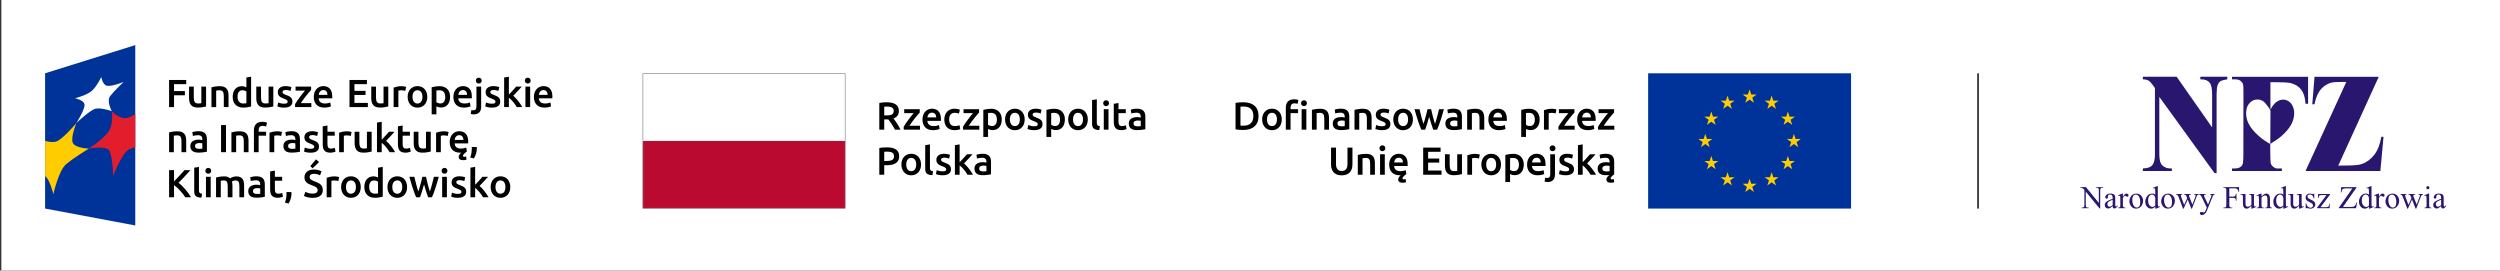 <?xml version="1.0" encoding="UTF-8"?>
<svg id="Warstwa_1" xmlns="http://www.w3.org/2000/svg" width="1571.57" height="170.079" xmlns:xlink="http://www.w3.org/1999/xlink" version="1.1" viewBox="0 0 1571.57 170.079">
  <rect x="0" y="0" width="1571.57" height="170.079" fill="#333333" stroke="none"/>
  <!-- Generator: Adobe Illustrator 29.5.0, SVG Export Plug-In . SVG Version: 2.1.0 Build 137)  -->
  <defs>
    <style>
      .st0, .st1 {
        fill: none;
      }

      .st1 {
        stroke: #1d1d1b;
        stroke-miterlimit: 10;
      }

      .st2 {
        fill: #fc0;
      }

      .st3 {
        fill: #28166f;
        fill-rule: evenodd;
      }

      .st4 {
        fill: #039;
      }

      .st5 {
        clip-path: url(#clippath-1);
      }

      .st6 {
        fill: #fff;
      }

      .st7 {
        fill: #808285;
      }

      .st8 {
        fill: #e21d2c;
      }

      .st9 {
        clip-path: url(#clippath);
      }

      .st10 {
        fill: #bb0a30;
      }
    </style>
    <clipPath id="clippath">
      <rect class="st0" width="1571.57" height="170.079"/>
    </clipPath>
    <clipPath id="clippath-1">
      <rect class="st0" width="1571.565" height="170.079"/>
    </clipPath>
  </defs>
  <g class="st9">
    <rect class="st6" x=".85" y="0" width="1570.714" height="170.078"/>
    <g class="st5">
      <path d="M615.453,96.867c-.723.132-1.272.263-1.649.394l.37,2.41c.359-.131.828-.244,1.402-.344.574-.097,1.205-.146,1.895-.146.507,0,.929.064,1.265.195.336.133.608.317.813.555.205.236.347.512.429.822.082.313.123.641.123.985v.492c-.41-.098-.795-.168-1.156-.209-.361-.041-.705-.063-1.033-.063-.705,0-1.381.071-2.029.209-.649.141-1.217.369-1.709.69-.493.32-.883.734-1.168,1.244-.287.508-.432,1.131-.432,1.869,0,.77.127,1.418.381,1.943.254.526.607.952,1.058,1.28.452.328.997.566,1.637.713.639.148,1.344.22,2.115.22,1.164,0,2.209-.068,3.137-.209.926-.138,1.619-.258,2.078-.355v-7.799c0-.754-.086-1.447-.258-2.078-.171-.631-.459-1.17-.861-1.611-.402-.444-.939-.79-1.611-1.036-.674-.246-1.502-.369-2.485-.369-.82,0-1.591.067-2.312.198M616.215,107.359c-.442-.272-.664-.758-.664-1.463,0-.361.082-.66.246-.899.164-.236.382-.421.652-.552.272-.131.574-.221.91-.272.336-.049.668-.072.996-.072.377,0,.721.023,1.033.072.311.051.549.1.713.149v3.295c-.476.099-1.172.148-2.089.148-.754,0-1.354-.135-1.797-.406M603.246,90.767l-2.977.492v18.598h2.977v-5.905c.443.329.894.727,1.353,1.194.459.467.911.963,1.352,1.488.443.524.857,1.067,1.244,1.623.385.559.725,1.092,1.022,1.6h3.443c-.295-.557-.664-1.164-1.106-1.821-.441-.656-.916-1.312-1.423-1.968-.508-.657-1.032-1.276-1.571-1.858-.541-.582-1.054-1.078-1.547-1.488.916-.936,1.829-1.895,2.737-2.877.908-.984,1.771-1.936,2.59-2.855h-3.518c-.262.312-.578.677-.947,1.095s-.76.854-1.17,1.305c-.408.451-.828.9-1.254,1.352-.426.451-.828.873-1.205,1.267v-11.242ZM590.447,107.47c-.615-.164-1.143-.336-1.586-.518l-.517,2.487c.279.115.763.265,1.453.455.687.187,1.597.283,2.728.283,1.69,0,2.99-.316,3.901-.947.908-.633,1.365-1.563,1.365-2.793,0-.574-.074-1.067-.223-1.477-.146-.408-.381-.773-.701-1.093-.318-.321-.725-.608-1.217-.862-.492-.254-1.09-.513-1.795-.775-.428-.149-.789-.291-1.084-.43-.295-.14-.533-.279-.713-.42-.181-.138-.308-.289-.381-.453-.074-.164-.111-.353-.111-.566,0-.426.19-.743.567-.948.377-.205.869-.306,1.476-.306.672,0,1.262.06,1.772.183.507.123.925.26,1.254.407l.541-2.413c-.346-.13-.862-.265-1.551-.406-.688-.138-1.41-.209-2.164-.209-1.492,0-2.674.342-3.543,1.022-.869.681-1.303,1.613-1.303,2.793,0,.607.094,1.119.283,1.537.188.418.446.775.776,1.07.326.295.716.553,1.168.776.449.22.945.429,1.486.626.887.329,1.521.631,1.908.911.385.279.578.631.578,1.056,0,.459-.181.783-.541.973-.361.189-.935.283-1.722.283s-1.489-.082-2.104-.246M586.556,107.642c-.392-.049-.716-.119-.972-.209-.254-.09-.455-.223-.602-.395-.148-.171-.25-.38-.308-.627-.057-.246-.086-.548-.086-.91v-14.734l-2.975.492v14.809c0,.638.068,1.209.209,1.709.139.502.381.92.725,1.256.345.335.808.593,1.39.775.582.18,1.315.277,2.201.295l.418-2.461ZM575.121,106.486c-.551.754-1.317,1.131-2.301,1.131s-1.75-.377-2.301-1.131c-.548-.754-.824-1.78-.824-3.075,0-1.279.276-2.293.824-3.039.551-.746,1.317-1.119,2.301-1.119s1.75.373,2.301,1.119c.549.746.824,1.76.824,3.039,0,1.295-.275,2.321-.824,3.075M578.539,100.644c-.303-.828-.727-1.537-1.268-2.129-.541-.59-1.191-1.045-1.953-1.365-.764-.321-1.597-.481-2.498-.481s-1.73.16-2.484.481c-.754.32-1.407.775-1.957,1.365-.549.592-.975,1.301-1.28,2.129-.302.828-.455,1.75-.455,2.767s.153,1.944.455,2.78c.305.836.727,1.549,1.268,2.14.541.59,1.189,1.049,1.943,1.377.756.328,1.592.493,2.51.493s1.76-.165,2.522-.493c.761-.328,1.414-.787,1.955-1.377.541-.591.959-1.304,1.254-2.14.296-.836.443-1.762.443-2.78s-.152-1.939-.455-2.767M559.461,95.452c.517.09.963.243,1.341.456.375.212.67.507.885.884.213.379.319.846.319,1.405,0,1.164-.401,1.955-1.204,2.373-.804.418-1.953.627-3.445.627h-1.5v-5.805c.508-.049,1.156-.074,1.944-.074.589,0,1.142.045,1.66.134M555.156,92.722c-.879.059-1.678.168-2.398.332v16.803h3.099v-6.002h1.549c1.246,0,2.354-.108,3.322-.32.967-.213,1.785-.545,2.459-.999.672-.449,1.186-1.033,1.537-1.746.354-.713.53-1.568.53-2.57,0-1.918-.66-3.328-1.981-4.23-1.32-.903-3.219-1.354-5.695-1.354-.736,0-1.545.029-2.422.086"/>
      <path d="M712.474,68.524c-.723.132-1.272.263-1.649.394l.369,2.411c.36-.132.828-.246,1.403-.346.574-.097,1.205-.146,1.892-.146.51,0,.932.064,1.268.196.336.132.607.316.812.554.206.238.348.513.432.824.08.312.123.64.123.984v.492c-.412-.098-.797-.168-1.158-.209-.361-.041-.705-.062-1.033-.062-.705,0-1.381.07-2.03.209-.646.14-1.216.368-1.709.689-.492.32-.882.734-1.169,1.243-.288.508-.43,1.13-.43,1.869,0,.771.127,1.419.381,1.943.254.525.607.951,1.058,1.279.451.328.996.567,1.637.713.639.148,1.344.223,2.115.223,1.164,0,2.209-.071,3.137-.209.926-.141,1.619-.26,2.078-.358v-7.797c0-.755-.086-1.448-.26-2.079-.172-.631-.459-1.169-.859-1.611-.402-.443-.94-.789-1.611-1.034-.674-.246-1.5-.369-2.485-.369-.82,0-1.592.066-2.312.197M713.235,79.016c-.441-.271-.664-.758-.664-1.465,0-.359.082-.66.246-.898.164-.236.381-.422.653-.552.269-.131.574-.221.91-.271.336-.049.668-.073.996-.073.377,0,.721.024,1.033.073.311.05.549.099.715.148v3.296c-.477.1-1.174.148-2.092.148-.756,0-1.353-.134-1.797-.406M700.15,76.395c0,.854.072,1.611.22,2.277.149.664.402,1.229.764,1.698.359.466.847.822,1.463,1.068.615.246,1.381.369,2.299.369.755,0,1.412-.078,1.968-.232.559-.157,1.01-.309,1.354-.455l-.492-2.362c-.246.098-.579.205-.996.321-.418.113-.899.172-1.44.172-.787,0-1.346-.223-1.674-.665-.326-.443-.49-1.181-.49-2.214v-5.24h4.574v-2.485h-4.574v-3.887l-2.976.492v11.143ZM696.616,63.53c-.359-.328-.787-.492-1.279-.492-.508,0-.941.164-1.303.492-.361.328-.541.779-.541,1.353,0,.557.18,1.001.541,1.329.362.328.795.492,1.303.492.492,0,.92-.164,1.279-.492.362-.328.543-.772.543-1.329,0-.574-.181-1.025-.543-1.353M696.839,68.647h-2.977v12.866h2.977v-12.866ZM691.45,79.299c-.392-.048-.719-.119-.972-.209-.254-.089-.456-.222-.602-.394-.148-.172-.25-.381-.307-.627-.058-.246-.088-.549-.088-.91v-14.736l-2.974.492v14.81c0,.639.068,1.209.209,1.709.139.5.381.918.724,1.254.346.336.809.596,1.391.775.582.18,1.315.28,2.201.295l.418-2.459ZM679.961,78.143c-.549.754-1.316,1.131-2.299,1.131s-1.752-.377-2.301-1.131c-.55-.754-.824-1.78-.824-3.076,0-1.278.274-2.292.824-3.037.549-.746,1.317-1.12,2.301-1.12s1.75.374,2.299,1.12c.549.745.824,1.759.824,3.037,0,1.296-.275,2.322-.824,3.076M683.381,72.3c-.305-.828-.727-1.537-1.268-2.128-.541-.59-1.193-1.045-1.955-1.365-.763-.321-1.595-.48-2.496-.48s-1.732.159-2.486.48c-.754.32-1.406.775-1.955,1.365-.549.591-.977,1.3-1.28,2.128-.304.829-.455,1.751-.455,2.767s.151,1.943.455,2.781c.303.836.727,1.549,1.268,2.141.541.59,1.188,1.049,1.943,1.377.754.326,1.59.49,2.51.49s1.758-.164,2.52-.49c.763-.328,1.416-.787,1.957-1.377.541-.592.959-1.305,1.254-2.141.294-.838.442-1.763.442-2.781s-.152-1.938-.454-2.767M668.957,72.3c-.303-.828-.738-1.533-1.303-2.115-.566-.582-1.25-1.029-2.054-1.341-.803-.311-1.715-.468-2.731-.468-.984,0-1.918.074-2.805.222-.884.148-1.632.303-2.238.467v16.998h2.977v-4.994c.328.182.746.346,1.254.492.507.148,1.066.223,1.674.223.9,0,1.708-.164,2.423-.492.713-.329,1.307-.788,1.782-1.377.476-.59.841-1.295,1.095-2.118.254-.82.381-1.721.381-2.705,0-1.033-.15-1.963-.455-2.792M665.613,78.118c-.502.738-1.293,1.107-2.375,1.107-.492,0-.955-.078-1.39-.234-.434-.155-.784-.323-1.045-.504v-7.355c.295-.082.594-.136.898-.16.303-.025.594-.037.873-.037,1.328,0,2.291.369,2.891,1.107.598.738.898,1.771.898,3.1,0,1.245-.25,2.237-.75,2.976M648.004,79.127c-.615-.164-1.145-.335-1.586-.517l-.518,2.484c.28.115.764.266,1.452.455.689.19,1.599.284,2.73.284,1.69,0,2.99-.317,3.899-.948.91-.631,1.365-1.56,1.365-2.791,0-.574-.073-1.066-.221-1.476-.148-.41-.381-.775-.701-1.096-.32-.319-.725-.606-1.217-.86-.492-.254-1.092-.513-1.797-.775-.426-.148-.787-.291-1.082-.431-.295-.139-.533-.278-.713-.418-.179-.139-.306-.291-.381-.455-.074-.164-.111-.352-.111-.566,0-.426.19-.743.566-.948.377-.204.87-.306,1.475-.306.674,0,1.264.061,1.772.184.509.122.927.259,1.253.406l.542-2.412c-.344-.13-.86-.265-1.549-.405-.688-.139-1.41-.209-2.164-.209-1.493,0-2.672.341-3.543,1.021-.869.68-1.303,1.612-1.303,2.792,0,.607.094,1.12.283,1.538.188.418.445.775.774,1.07.328.295.718.553,1.169.774.452.222.948.431,1.489.627.885.328,1.519.633,1.906.91.385.279.578.633.578,1.059,0,.459-.182.783-.541.972-.361.188-.935.284-1.723.284s-1.488-.082-2.103-.247M640.275,78.143c-.548.754-1.316,1.131-2.3,1.131s-1.75-.377-2.299-1.131c-.551-.754-.824-1.78-.824-3.076,0-1.278.273-2.292.824-3.037.549-.746,1.314-1.12,2.299-1.12s1.752.374,2.3,1.12c.549.745.825,1.759.825,3.037,0,1.296-.276,2.322-.825,3.076M643.695,72.3c-.304-.828-.726-1.537-1.267-2.128-.541-.59-1.194-1.045-1.955-1.365-.764-.321-1.596-.48-2.498-.48s-1.731.159-2.485.48c-.754.32-1.406.775-1.955,1.365-.551.591-.976,1.3-1.279,2.128-.305.829-.455,1.751-.455,2.767s.15,1.943.455,2.781c.303.836.725,1.549,1.267,2.141.541.59,1.188,1.049,1.944,1.377.754.326,1.59.49,2.508.49s1.759-.164,2.521-.49c.764-.328,1.414-.787,1.955-1.377.543-.592.961-1.305,1.256-2.141.295-.838.443-1.763.443-2.781s-.152-1.938-.455-2.767M629.272,72.3c-.303-.828-.739-1.533-1.303-2.115-.567-.582-1.252-1.029-2.055-1.341-.805-.311-1.715-.468-2.73-.468-.985,0-1.918.074-2.805.222-.887.148-1.633.303-2.238.467v16.998h2.976v-4.994c.328.182.746.346,1.254.492.51.148,1.067.223,1.672.223.902,0,1.711-.164,2.424-.492.715-.329,1.308-.788,1.783-1.377.477-.59.842-1.295,1.096-2.118.254-.82.381-1.721.381-2.705,0-1.033-.153-1.963-.455-2.792M625.926,78.118c-.5.738-1.291,1.107-2.373,1.107-.492,0-.955-.078-1.391-.234-.433-.155-.783-.323-1.045-.504v-7.355c.295-.082.594-.136.899-.16.302-.025.593-.037.873-.037,1.328,0,2.291.369,2.89,1.107.598.738.899,1.771.899,3.1,0,1.245-.252,2.237-.752,2.976M615.481,68.647h-9.766v2.485h5.93c-.444.525-.948,1.14-1.514,1.845-.567.705-1.137,1.447-1.711,2.226-.572.778-1.131,1.553-1.672,2.325-.541.771-.992,1.484-1.353,2.14v1.844h10.234v-2.484h-6.643c.493-.754,1.045-1.545,1.661-2.375.615-.827,1.226-1.622,1.834-2.385.605-.762,1.175-1.455,1.708-2.078.534-.625.963-1.107,1.292-1.452v-2.091ZM594.002,77.786c.264.828.66,1.543,1.195,2.14.532.598,1.203,1.067,2.016,1.403.812.336,1.768.504,2.867.504.705,0,1.389-.067,2.053-.198.664-.131,1.16-.279,1.488-.443l-.418-2.459c-.361.148-.787.271-1.279.369-.492.1-.992.149-1.5.149-1.361,0-2.33-.374-2.904-1.122-.573-.746-.86-1.757-.86-3.037,0-1.328.303-2.358.908-3.087.608-.731,1.495-1.095,2.659-1.095.492,0,.955.05,1.39.148.434.098.822.22,1.168.369l.639-2.435c-1.082-.443-2.231-.665-3.443-.665-.985,0-1.87.172-2.657.517-.787.344-1.455.82-2.006,1.427-.548.607-.97,1.324-1.265,2.152-.297.829-.444,1.718-.444,2.669,0,.968.131,1.866.393,2.694M582.99,73.813c.049-.377.139-.746.27-1.107.131-.36.316-.681.553-.959.238-.279.529-.505.873-.678.345-.172.748-.257,1.207-.257.443,0,.824.078,1.144.234.319.156.59.369.811.639.22.271.39.59.504.96.115.369.171.757.171,1.168h-5.533ZM580.283,77.811c.262.811.664,1.518,1.205,2.115.543.598,1.231,1.067,2.067,1.403s1.82.504,2.953.504c.443,0,.877-.026,1.303-.075.427-.049.824-.111,1.193-.183.369-.074.697-.157.984-.246.287-.09.512-.178.676-.26l-.392-2.434c-.346.147-.817.287-1.416.418-.598.131-1.258.198-1.979.198-1.23,0-2.17-.284-2.818-.85-.647-.567-1.012-1.365-1.094-2.398h8.486c.018-.164.03-.35.037-.554.008-.205.014-.389.014-.553,0-2.181-.498-3.822-1.49-4.92-.992-1.099-2.373-1.649-4.145-1.649-.754,0-1.492.144-2.213.431-.722.287-1.361.713-1.92,1.279-.556.566-1.004,1.275-1.339,2.128-.338.853-.506,1.845-.506,2.977,0,.966.133,1.857.394,2.669M578.178,68.647h-9.766v2.485h5.928c-.443.525-.947,1.14-1.512,1.845-.566.705-1.137,1.447-1.711,2.226-.574.778-1.131,1.553-1.674,2.325-.539.771-.99,1.484-1.351,2.14v1.844h10.234v-2.484h-6.642c.492-.754,1.045-1.545,1.66-2.375.615-.827,1.224-1.622,1.832-2.385.607-.762,1.178-1.455,1.711-2.078.533-.625.963-1.107,1.291-1.452v-2.091ZM559.35,67.109c.508.091.947.243,1.316.456.369.212.652.5.85.861.195.361.295.803.295,1.328,0,.558-.1,1.017-.295,1.378-.198.361-.489.648-.875.861-.385.213-.864.361-1.438.443-.574.082-1.238.123-1.992.123h-1.353v-5.511c.556-.049,1.164-.074,1.82-.074.607,0,1.164.046,1.672.135M555.168,64.379c-.854.058-1.656.168-2.41.332v16.801h3.1v-6.445h1.968c.164,0,.36-.007.59-.024.311.394.647.841,1.008,1.34.361.5.724,1.034,1.094,1.6.369.566.734,1.148,1.095,1.746.362.6.698,1.193,1.008,1.783h3.469c-.295-.638-.631-1.291-1.008-1.955-.379-.664-.771-1.312-1.182-1.943-.41-.631-.81-1.219-1.205-1.759-.392-.541-.746-1-1.056-1.378,2.277-.82,3.418-2.386,3.418-4.699,0-1.852-.653-3.23-1.955-4.132-1.303-.902-3.186-1.353-5.645-1.353-.674,0-1.435.029-2.289.086"/>
      <rect class="st6" x="404.107" y="46.249" width="127.219" height="42.519"/>
      <rect class="st10" x="404.107" y="88.6" width="127.219" height="42.349"/>
      <path class="st7" d="M531.496,46.079h-127.559v85.039h127.559V46.079ZM531.098,130.718h-126.76V46.479h126.76v84.239Z"/>
      <path d="M1007.96,107.354c-.443-.27-.664-.758-.664-1.463,0-.362.08-.66.246-.899.162-.236.381-.422.651-.552.271-.131.574-.221.91-.272.336-.049.668-.072.996-.072.377,0,.721.023,1.033.072.311.051.549.1.715.149v3.296c-.477.098-1.174.147-2.092.147-.754,0-1.353-.135-1.795-.406M1007.197,96.861c-.723.133-1.272.264-1.649.395l.369,2.41c.36-.131.828-.244,1.403-.344.574-.097,1.205-.146,1.894-.146.508,0,.93.064,1.266.195.336.131.607.317.812.555.205.236.348.512.43.822.082.313.125.641.125.985v.492c-.412-.098-.797-.168-1.158-.209-.362-.041-.705-.061-1.033-.061-.706,0-1.381.071-2.028.209-.648.139-1.219.369-1.711.694-.492.322-.883.736-1.168,1.242-.287.506-.431,1.127-.431,1.865,0,.771.127,1.418.38,1.943.254.526.608.952,1.059,1.28s.996.564,1.637.713c.638.148,1.344.22,2.115.22.377,0,.742-.008,1.094-.023.353-.018.693-.041,1.021-.074-.328.246-.607.507-.836.787-.279.295-.509.611-.689.947s-.272.691-.272,1.07c0,.623.227,1.119.678,1.489.451.369,1.184.552,2.201.552.362,0,.727-.027,1.096-.086.369-.056.684-.134.947-.232l-.246-1.994c-.23.082-.443.136-.64.16-.196.025-.36.037-.493.037-.574,0-.859-.221-.859-.664,0-.213.064-.418.195-.615.133-.198.313-.41.543-.641.262-.277.528-.523.799-.736.27-.213.496-.395.676-.541v-7.799c0-.754-.086-1.447-.258-2.078-.172-.631-.459-1.168-.861-1.612-.403-.443-.94-.787-1.612-1.033-.673-.246-1.5-.369-2.484-.369-.82,0-1.59.065-2.312.195M994.911,90.762l-2.976.492v18.598h2.976v-5.905c.444.329.895.727,1.354,1.194s.91.963,1.351,1.488c.444.525.858,1.066,1.243,1.623.384.559.726,1.092,1.021,1.6h3.443c-.292-.559-.662-1.164-1.103-1.821-.443-.656-.916-1.312-1.424-1.968-.508-.657-1.031-1.276-1.57-1.858-.541-.582-1.057-1.078-1.547-1.488.916-.936,1.828-1.895,2.736-2.877.908-.984,1.772-1.936,2.59-2.854h-3.517c-.264.311-.581.676-.948,1.094-.369.418-.759.854-1.17,1.305-.408.449-.826.9-1.254,1.351-.425.452-.828.874-1.205,1.268v-11.242ZM982.113,107.465c-.616-.164-1.145-.336-1.588-.518l-.516,2.487c.277.115.762.265,1.451.455.69.187,1.6.283,2.731.283,1.689,0,2.99-.316,3.9-.947s1.363-1.563,1.363-2.793c0-.574-.072-1.067-.22-1.477-.147-.408-.381-.773-.702-1.094-.318-.32-.724-.605-1.216-.861-.493-.254-1.092-.512-1.797-.775-.426-.147-.787-.291-1.082-.43s-.533-.279-.713-.418c-.18-.141-.307-.291-.381-.455-.074-.164-.111-.354-.111-.566,0-.426.189-.743.566-.948s.869-.306,1.475-.306c.672,0,1.263.06,1.771.183s.928.258,1.256.407l.541-2.411c-.346-.13-.861-.267-1.551-.406-.689-.139-1.41-.209-2.164-.209-1.492,0-2.674.34-3.543,1.022-.869.679-1.304,1.611-1.304,2.791,0,.607.095,1.119.283,1.537.189.418.447.775.775,1.07s.717.555,1.17.775c.449.221.945.43,1.486.627.887.329,1.522.631,1.907.911.386.279.578.63.578,1.056,0,.461-.18.785-.541.973-.362.189-.934.283-1.721.283s-1.488-.082-2.103-.246M977.281,91.869c-.36-.328-.788-.492-1.28-.492-.508,0-.943.164-1.303.492-.361.328-.542.78-.542,1.354,0,.556.181,1,.542,1.328.36.326.795.49,1.303.49.492,0,.92-.164,1.28-.49.361-.328.541-.772.541-1.328,0-.574-.18-1.026-.541-1.354M976.31,113.221c.795-.803,1.193-2.041,1.193-3.713v-12.522h-2.978v12.471c0,.805-.139,1.406-.418,1.809-.28.4-.762.601-1.451.601-.506,0-.942-.056-1.303-.172l-.393,2.438c.295.113.635.191,1.02.232.386.041.685.063.898.063,1.49,0,2.635-.402,3.432-1.207M963.06,102.152c.051-.378.138-.748.271-1.109.131-.359.317-.68.553-.959.238-.277.529-.504.875-.676.344-.172.744-.257,1.203-.257.444,0,.824.078,1.145.234.32.154.59.367.812.639.221.269.389.589.504.959.115.369.172.759.172,1.169h-5.535ZM960.355,106.149c.261.812.664,1.517,1.205,2.117.541.597,1.23,1.064,2.066,1.4.836.336,1.821.506,2.951.506.444,0,.877-.025,1.305-.074.426-.049.824-.112,1.193-.186.37-.072.698-.154.985-.246.287-.09.512-.176.676-.258l-.393-2.435c-.344.148-.816.287-1.416.418-.598.133-1.258.197-1.98.197-1.229,0-2.168-.283-2.817-.85-.648-.564-1.012-1.365-1.094-2.396h8.487c.015-.164.029-.35.037-.555.008-.205.012-.388.012-.552,0-2.182-.497-3.823-1.487-4.92-.994-1.1-2.375-1.649-4.146-1.649-.754,0-1.492.143-2.213.43-.723.287-1.363.715-1.92,1.279-.559.567-1.004,1.276-1.34,2.127-.338.854-.506,1.846-.506,2.979,0,.966.133,1.857.395,2.668M957.433,100.639c-.305-.828-.738-1.533-1.305-2.115-.566-.582-1.252-1.03-2.055-1.342-.802-.311-1.712-.467-2.728-.467-.984,0-1.92.074-2.807.221-.884.148-1.631.304-2.236.468v16.998h2.975v-4.994c.328.182.746.344,1.255.493.508.148,1.067.22,1.672.22.903,0,1.709-.164,2.424-.49.713-.328,1.307-.787,1.783-1.379.477-.59.84-1.295,1.096-2.115.254-.82.381-1.723.381-2.705,0-1.035-.152-1.965-.455-2.793M954.085,106.455c-.5.74-1.291,1.108-2.373,1.108-.49,0-.955-.077-1.389-.233-.435-.156-.785-.324-1.046-.506v-7.353c.295-.082.593-.137.898-.16.303-.026.594-.037.873-.037,1.328,0,2.293.369,2.891,1.107.597.736.898,1.771.898,3.1,0,1.246-.25,2.238-.752,2.974M939.693,106.481c-.549.755-1.317,1.132-2.299,1.132s-1.752-.377-2.301-1.132c-.551-.754-.824-1.78-.824-3.075,0-1.279.273-2.293.824-3.039.549-.746,1.316-1.119,2.301-1.119s1.75.373,2.299,1.119c.548.746.824,1.76.824,3.039,0,1.295-.276,2.321-.824,3.075M943.113,100.639c-.303-.828-.725-1.537-1.266-2.127-.543-.592-1.193-1.047-1.957-1.367-.764-.319-1.596-.479-2.496-.479s-1.731.16-2.487.479c-.753.32-1.406.775-1.955,1.367-.548.59-.974,1.299-1.277,2.127-.305.828-.457,1.75-.457,2.767s.152,1.944.457,2.78c.303.836.725,1.55,1.266,2.14.541.59,1.187,1.049,1.943,1.377.754.328,1.59.492,2.51.492s1.758-.164,2.521-.492c.762-.328,1.414-.787,1.955-1.377s.959-1.304,1.254-2.14c.295-.836.444-1.762.444-2.78s-.153-1.939-.455-2.767M930.253,97.158c-.146-.048-.344-.103-.59-.16-.246-.056-.5-.107-.761-.148-.262-.041-.526-.074-.788-.098-.263-.025-.492-.037-.689-.037-1.051,0-2.006.094-2.865.283-.862.19-1.578.391-2.153.602v12.252h2.977v-10.309c.147-.049.404-.105.773-.172.37-.064.719-.097,1.047-.097.575,0,1.078.044,1.514.134.434.09.773.176,1.02.258l.515-2.508ZM919.027,96.986h-2.977v10.405c-.195.051-.496.092-.898.123-.403.033-.784.049-1.143.049-1,0-1.701-.295-2.103-.885-.403-.59-.602-1.574-.602-2.951v-6.741h-2.979v7.207c0,.87.09,1.668.272,2.399.18.73.478,1.357.896,1.883.42.523.977.933,1.674,1.228.697.295,1.563.444,2.596.444,1.098,0,2.107-.079,3.025-.235.918-.154,1.664-.306,2.239-.455v-12.471ZM906.189,109.852v-2.633h-8.438v-4.994h6.987v-2.582h-6.987v-4.207h7.848v-2.633h-10.947v17.049h11.537ZM876.393,102.152c.049-.378.141-.748.272-1.109.131-.359.314-.68.553-.959.238-.277.529-.504.873-.676.345-.172.746-.257,1.207-.257.443,0,.824.078,1.145.234.32.154.589.367.81.639.223.269.391.589.506.959.113.369.172.759.172,1.169h-5.538ZM873.688,106.149c.262.812.664,1.517,1.205,2.117.541.597,1.231,1.064,2.067,1.4.836.336,1.82.506,2.953.506h.318c.115,0,.223-.01.321-.025-.475.425-.866.861-1.168,1.302-.305.444-.456.903-.456,1.379,0,.657.243,1.16.725,1.514.485.351,1.211.527,2.18.527.311,0,.66-.023,1.045-.072.385-.051.709-.133.973-.246l-.223-1.994c-.426.131-.803.197-1.131.197-.574,0-.861-.221-.861-.664,0-.197.082-.414.246-.652.164-.239.369-.481.615-.725.246-.246.508-.48.787-.701.28-.223.541-.422.788-.604l-.395-2.435c-.344.148-.814.287-1.414.418-.6.133-1.26.197-1.981.197-1.23,0-2.17-.283-2.818-.85-.649-.564-1.012-1.365-1.094-2.396h8.489c.015-.164.029-.35.037-.555.008-.205.011-.388.011-.552,0-2.182-.496-3.823-1.488-4.92-.992-1.1-2.375-1.649-4.147-1.649-.754,0-1.492.143-2.215.43-.72.287-1.359.715-1.918,1.279-.556.567-1.004,1.276-1.339,2.127-.338.854-.506,1.846-.506,2.979,0,.966.131,1.857.394,2.668M870.303,91.869c-.361-.328-.787-.492-1.279-.492-.508,0-.943.164-1.305.492-.361.328-.541.78-.541,1.354,0,.556.18,1,.541,1.328.362.326.797.49,1.305.49.492,0,.918-.164,1.279-.49.362-.328.541-.772.541-1.328,0-.574-.179-1.026-.541-1.354M870.524,96.986h-2.977v12.865h2.977v-12.865ZM853.55,109.852h2.974v-10.381c.197-.033.5-.074.91-.123.41-.049.805-.074,1.182-.074.508,0,.939.07,1.293.209.351.138.631.361.836.664.205.302.351.697.441,1.179.09.485.137,1.071.137,1.76v6.766h2.977v-7.233c0-.869-.086-1.67-.26-2.398-.172-.731-.467-1.354-.885-1.869-.418-.518-.98-.918-1.686-1.207-.705-.285-1.581-.43-2.63-.43-1.118,0-2.133.074-3.051.221-.92.148-1.666.304-2.238.468v12.448ZM846.45,109.717c.852-.336,1.554-.809,2.102-1.416.55-.606.961-1.318,1.23-2.141.271-.818.406-1.72.406-2.705v-10.652h-3.123v10.357c0,.772-.086,1.432-.259,1.981-.172.549-.418.996-.737,1.34-.32.343-.701.599-1.144.763-.444.164-.936.246-1.477.246s-1.029-.082-1.463-.246c-.435-.164-.812-.42-1.131-.763-.32-.344-.566-.791-.74-1.34-.172-.549-.258-1.209-.258-1.981v-10.357h-3.123v10.652c0,.985.131,1.887.394,2.705.261.823.668,1.535,1.216,2.141.55.607,1.244,1.08,2.08,1.416s1.837.504,3.001.504,2.172-.168,3.026-.504"/>
      <path d="M1014.658,68.641h-9.766v2.484h5.928c-.442.525-.947,1.141-1.514,1.846-.564.705-1.134,1.447-1.709,2.226-.574.78-1.131,1.553-1.672,2.324-.541.772-.992,1.485-1.353,2.141v1.846h10.234v-2.487h-6.642c.49-.753,1.045-1.544,1.66-2.373.615-.828,1.224-1.623,1.832-2.386.607-.762,1.178-1.455,1.711-2.078.531-.623.963-1.108,1.291-1.452v-2.091ZM994.56,73.807c.049-.377.139-.746.27-1.108.131-.359.316-.679.554-.959.237-.279.53-.504.873-.676.344-.171.746-.257,1.205-.257.442,0,.825.078,1.143.232.32.156.592.369.813.641.222.269.39.59.505.959.114.369.172.757.172,1.168h-5.535ZM991.853,77.805c.262.81.664,1.517,1.205,2.115.541.6,1.231,1.066,2.069,1.402.835.336,1.818.504,2.951.504.441,0,.877-.023,1.302-.074.428-.049.825-.109,1.194-.184.369-.074.697-.156.984-.246.287-.09.512-.176.676-.258l-.393-2.435c-.343.146-.816.287-1.414.418-.599.131-1.259.197-1.98.197-1.231,0-2.17-.283-2.817-.849-.648-.567-1.013-1.366-1.095-2.399h8.486c.018-.164.029-.348.037-.553.008-.205.012-.388.012-.554,0-2.182-.496-3.821-1.486-4.92-.993-1.098-2.375-1.649-4.147-1.649-.754,0-1.492.145-2.213.432-.722.287-1.361.713-1.92,1.279-.556.567-1.004,1.276-1.34,2.127-.336.854-.503,1.846-.503,2.977,0,.969.13,1.857.392,2.67M989.748,68.641h-9.766v2.484h5.93c-.444.525-.948,1.141-1.514,1.846-.566.705-1.137,1.447-1.711,2.226-.574.78-1.131,1.553-1.672,2.324-.541.772-.992,1.485-1.353,2.141v1.846h10.234v-2.487h-6.643c.493-.753,1.045-1.544,1.661-2.373.615-.828,1.226-1.623,1.834-2.386.605-.762,1.175-1.455,1.709-2.078.531-.623.962-1.108,1.291-1.452v-2.091ZM978.425,68.812c-.148-.048-.345-.101-.591-.16-.247-.056-.5-.105-.762-.146-.264-.041-.525-.074-.787-.1-.264-.023-.492-.037-.69-.037-1.048,0-2.004.096-2.865.283-.861.19-1.578.391-2.152.604v12.252h2.976v-10.309c.149-.049.407-.105.776-.172.367-.066.717-.097,1.045-.097.572,0,1.078.045,1.511.134.436.09.776.176,1.022.258l.517-2.51ZM967.414,72.293c-.305-.826-.739-1.531-1.305-2.113-.565-.582-1.25-1.03-2.053-1.342-.804-.313-1.715-.469-2.73-.469-.985,0-1.92.074-2.805.223-.885.146-1.633.303-2.238.467v17.002h2.976v-4.997c.328.18.746.344,1.254.493.508.146,1.067.22,1.674.22.9,0,1.709-.164,2.422-.492.713-.328,1.309-.787,1.783-1.377.477-.592.84-1.297,1.096-2.117.254-.818.381-1.721.381-2.705,0-1.033-.153-1.965-.455-2.793M964.068,78.111c-.5.739-1.291,1.108-2.373,1.108-.492,0-.957-.078-1.391-.235-.433-.154-.783-.322-1.045-.504v-7.355c.295-.082.594-.135.897-.158.305-.026.596-.037.873-.037,1.33,0,2.293.369,2.893,1.105.597.738.896,1.772.896,3.1,0,1.248-.25,2.238-.75,2.976M938.726,73.807c.051-.377.139-.746.272-1.108.13-.359.316-.679.552-.959.239-.279.53-.504.873-.676.346-.171.746-.257,1.205-.257.444,0,.825.078,1.145.232.32.156.59.369.813.641.22.269.388.59.503.959.116.369.172.757.172,1.168h-5.535ZM936.021,77.805c.262.81.664,1.517,1.205,2.115.541.6,1.231,1.066,2.067,1.402.835.336,1.82.504,2.951.504.443,0,.877-.023,1.304-.074.426-.049.825-.109,1.194-.184.369-.074.697-.156.982-.246.287-.09.514-.176.678-.258l-.395-2.435c-.343.146-.814.287-1.414.418-.597.131-1.257.197-1.98.197-1.231,0-2.168-.283-2.816-.849-.649-.567-1.012-1.366-1.094-2.399h8.486c.016-.164.027-.348.037-.553.008-.205.012-.388.012-.554,0-2.182-.496-3.821-1.488-4.92-.993-1.098-2.373-1.649-4.145-1.649-.756,0-1.492.145-2.215.432-.721.287-1.361.713-1.918,1.279-.558.567-1.006,1.276-1.342,2.127-.336.854-.503,1.846-.503,2.977,0,.969.13,1.857.394,2.67M922.294,81.508h2.977v-10.383c.195-.031.5-.072.91-.123.408-.049.803-.072,1.18-.072.508,0,.939.068,1.293.209.351.138.631.359.836.664.205.302.351.695.441,1.179.092.485.137,1.071.137,1.76v6.766h2.976v-7.235c0-.869-.085-1.668-.257-2.398-.174-.729-.469-1.352-.887-1.869-.418-.516-.981-.918-1.686-1.205-.705-.287-1.582-.432-2.63-.432-1.118,0-2.133.074-3.051.223-.918.146-1.664.303-2.239.467v12.449ZM911.492,68.518c-.721.13-1.272.263-1.649.394l.369,2.41c.362-.131.829-.246,1.403-.343.574-.098,1.205-.149,1.894-.149.508,0,.932.066,1.268.197.336.131.605.317.81.553.206.238.35.514.432.824.08.313.121.639.121.985v.492c-.408-.1-.795-.168-1.154-.209-.361-.041-.705-.063-1.033-.063-.705,0-1.383.071-2.031.209-.647.141-1.217.369-1.71.69-.492.32-.88.734-1.168,1.242-.287.51-.429,1.133-.429,1.869,0,.772.127,1.42.381,1.943.254.526.607.954,1.056,1.282.451.326.996.564,1.637.713.639.146,1.344.22,2.115.22,1.164,0,2.209-.07,3.137-.209.926-.138,1.619-.257,2.08-.357v-7.799c0-.754-.088-1.445-.26-2.078-.172-.631-.459-1.168-.861-1.611-.402-.442-.939-.787-1.611-1.034-.672-.246-1.5-.369-2.485-.369-.82,0-1.592.067-2.312.198M912.255,79.01c-.443-.272-.666-.758-.666-1.465,0-.359.083-.658.247-.897.164-.238.382-.421.652-.552.271-.131.574-.223.91-.272.336-.049.67-.074.998-.074.377,0,.721.025,1.031.074.313.049.551.1.713.149v3.295c-.474.099-1.172.148-2.09.148-.753,0-1.353-.135-1.795-.406M899.654,77.633c.449,1.369.887,2.66,1.314,3.875h2.418c.346-.756.7-1.615,1.061-2.584.359-.969.722-2,1.084-3.1.361-1.097.722-2.256,1.084-3.469.361-1.212.715-2.451,1.06-3.714h-3.076c-.148.689-.322,1.431-.519,2.226-.198.795-.408,1.608-.631,2.436-.221.828-.449,1.636-.68,2.424-.23.787-.453,1.507-.666,2.164-.246-.754-.488-1.534-.725-2.336-.236-.805-.459-1.608-.664-2.412-.203-.803-.394-1.586-.574-2.35-.181-.762-.346-1.479-.492-2.152h-2.287c-.149.673-.317,1.39-.506,2.152-.189.764-.391,1.547-.605,2.35-.213.804-.438,1.607-.678,2.412-.238.802-.479,1.582-.727,2.336-.23-.657-.461-1.377-.691-2.164-.232-.788-.453-1.596-.668-2.424-.215-.828-.42-1.641-.619-2.436-.198-.795-.369-1.537-.518-2.226h-3.15c.344,1.263.697,2.502,1.06,3.714.36,1.213.723,2.372,1.084,3.469.36,1.1.723,2.131,1.084,3.1.362.969.707,1.828,1.034,2.584h2.445c.426-1.215.855-2.506,1.289-3.875.435-1.369.84-2.776,1.217-4.221.377,1.445.791,2.852,1.242,4.221M884.33,78.137c-.551.754-1.317,1.131-2.301,1.131s-1.752-.377-2.3-1.131c-.551-.754-.825-1.78-.825-3.075,0-1.281.274-2.292.825-3.039.548-.746,1.315-1.119,2.3-1.119s1.75.373,2.301,1.119c.548.747.824,1.758.824,3.039,0,1.295-.276,2.321-.824,3.075M887.748,72.293c-.303-.826-.725-1.535-1.266-2.127-.541-.59-1.193-1.045-1.955-1.365-.764-.321-1.596-.481-2.498-.481s-1.732.16-2.486.481c-.754.32-1.406.775-1.956,1.365-.549.592-.975,1.301-1.278,2.127-.304.828-.455,1.752-.455,2.769s.151,1.944.455,2.78c.303.836.725,1.549,1.266,2.14.541.59,1.189,1.049,1.945,1.377.753.328,1.591.493,2.509.493s1.76-.165,2.521-.493c.764-.328,1.414-.787,1.955-1.377.542-.591.959-1.304,1.256-2.14.295-.836.442-1.764.442-2.78s-.151-1.941-.455-2.769M866.695,79.121c-.615-.164-1.144-.336-1.588-.517l-.515,2.486c.278.113.762.265,1.451.453.689.189,1.6.283,2.73.283,1.69,0,2.991-.314,3.9-.945.91-.633,1.365-1.565,1.365-2.795,0-.572-.074-1.065-.222-1.475-.147-.41-.38-.775-.7-1.093-.32-.321-.725-.608-1.218-.862-.492-.254-1.091-.513-1.796-.775-.426-.149-.787-.291-1.082-.432-.295-.138-.533-.277-.713-.418-.181-.138-.308-.291-.381-.455-.074-.164-.111-.351-.111-.564,0-.428.188-.742.565-.948.378-.205.869-.306,1.476-.306.672,0,1.263.06,1.771.183s.928.258,1.256.407l.54-2.412c-.344-.131-.86-.266-1.55-.407-.689-.138-1.41-.209-2.165-.209-1.491,0-2.673.342-3.542,1.022-.869.681-1.304,1.611-1.304,2.793,0,.605.094,1.119.283,1.537.189.418.447.775.775,1.07.328.295.717.553,1.169.776.45.22.947.429,1.488.627.885.328,1.521.63,1.905.91.387.277.579.631.579,1.056,0,.459-.18.784-.541.973-.361.187-.935.283-1.722.283s-1.487-.082-2.103-.246M851.483,81.508h2.976v-10.383c.197-.031.5-.072.91-.123.41-.049.804-.072,1.182-.072.508,0,.938.068,1.291.209.352.138.631.359.836.664.205.302.352.695.443,1.179.09.485.135,1.071.135,1.76v6.766h2.976v-7.235c0-.869-.085-1.668-.257-2.398-.172-.729-.467-1.352-.886-1.869-.418-.516-.98-.918-1.685-1.205-.706-.287-1.583-.432-2.632-.432-1.116,0-2.132.074-3.05.223-.92.146-1.666.303-2.239.467v12.449ZM840.681,68.518c-.722.13-1.271.263-1.648.394l.369,2.41c.361-.131.828-.246,1.402-.343.574-.098,1.205-.149,1.894-.149.508,0,.931.066,1.268.197.336.131.605.317.811.553.205.238.348.514.43.824.082.313.123.639.123.985v.492c-.41-.1-.795-.168-1.155-.209-.361-.041-.705-.063-1.033-.063-.707,0-1.383.071-2.031.209-.648.141-1.217.369-1.709.69-.492.32-.881.734-1.169,1.242-.287.51-.429,1.133-.429,1.869,0,.772.125,1.42.381,1.943.254.526.605.954,1.057,1.282.45.326.996.564,1.636.713.639.146,1.344.22,2.115.22,1.164,0,2.21-.07,3.137-.209.926-.138,1.619-.257,2.078-.357v-7.799c0-.754-.086-1.445-.258-2.078-.172-.631-.459-1.168-.861-1.611-.402-.442-.94-.787-1.611-1.034-.672-.246-1.5-.369-2.485-.369-.82,0-1.591.067-2.312.198M841.442,79.01c-.441-.272-.663-.758-.663-1.465,0-.359.082-.658.245-.897.165-.238.382-.421.653-.552s.574-.223.91-.272c.336-.049.668-.074.997-.074.377,0,.722.025,1.033.074.312.049.549.1.713.149v3.295c-.475.099-1.173.148-2.091.148-.754,0-1.353-.135-1.797-.406M824.706,81.508h2.977v-10.383c.196-.031.5-.072.91-.123.409-.049.803-.072,1.18-.072.508,0,.939.068,1.292.209.352.138.631.359.836.664.206.302.353.695.444,1.179.09.485.135,1.071.135,1.76v6.766h2.976v-7.235c0-.869-.086-1.668-.258-2.398-.174-.729-.468-1.352-.886-1.869-.418-.516-.98-.918-1.685-1.205-.705-.287-1.583-.432-2.632-.432-1.116,0-2.132.074-3.051.223-.918.146-1.664.303-2.238.467v12.449ZM809.603,63.818c-.872.936-1.305,2.241-1.305,3.912v13.778h2.976v-10.383h4.724v-2.484h-4.724v-.862c0-.836.185-1.515.554-2.041.369-.523,1.045-.787,2.029-.787.377,0,.726.033,1.046.098.321.066.594.14.825.222l.466-2.412c-.246-.097-.585-.197-1.021-.295-.434-.097-.963-.148-1.586-.148-1.787,0-3.115.469-3.984,1.402M821.017,63.523c-.362-.328-.787-.492-1.28-.492-.509,0-.944.164-1.304.492-.361.329-.541.78-.541,1.354,0,.559.18,1,.541,1.328.36.328.795.492,1.304.492.493,0,.918-.164,1.28-.492.359-.328.541-.769.541-1.328,0-.574-.182-1.025-.541-1.354M821.213,68.641h-2.977v12.867h2.977v-12.867ZM801.895,78.137c-.55.754-1.317,1.131-2.3,1.131s-1.752-.377-2.301-1.131c-.55-.754-.824-1.78-.824-3.075,0-1.281.274-2.292.824-3.039.549-.746,1.316-1.119,2.301-1.119s1.75.373,2.3,1.119c.548.747.823,1.758.823,3.039,0,1.295-.275,2.321-.823,3.075M805.314,72.293c-.305-.826-.727-1.535-1.268-2.127-.541-.59-1.192-1.045-1.955-1.365-.763-.321-1.596-.481-2.496-.481s-1.732.16-2.486.481c-.754.32-1.406.775-1.956,1.365-.548.592-.976,1.301-1.279,2.127-.304.828-.455,1.752-.455,2.769s.151,1.944.455,2.78c.303.836.727,1.549,1.268,2.14.541.59,1.189,1.049,1.943,1.377.754.328,1.59.493,2.51.493s1.758-.165,2.52-.493c.763-.328,1.415-.787,1.956-1.377.541-.591.959-1.304,1.254-2.14.296-.836.444-1.764.444-2.78s-.153-1.941-.455-2.769M790.47,69.072c-.459-1.092-1.111-1.994-1.955-2.707-.845-.713-1.858-1.238-3.037-1.574-1.182-.336-2.486-.504-3.913-.504-.689,0-1.476.024-2.361.074-.886.049-1.723.164-2.51.344v16.557c.787.179,1.616.299,2.485.355.869.059,1.648.086,2.338.086,1.442,0,2.759-.176,3.947-.527,1.189-.354,2.206-.895,3.051-1.625.844-.729,1.496-1.641,1.955-2.731.459-1.09.689-2.373.689-3.849,0-1.51-.23-2.809-.689-3.899M779.794,67.041c.395-.049,1.049-.072,1.969-.072,2.098,0,3.648.515,4.648,1.549,1.001,1.033,1.501,2.517,1.501,4.453,0,1.902-.513,3.383-1.538,4.439-1.025,1.059-2.579,1.588-4.66,1.588-.51,0-.91-.004-1.207-.014-.295-.007-.533-.019-.713-.037v-11.906Z"/>
      <rect class="st4" x="1036.065" y="46.074" width="127.559" height="85.039"/>
      <polygon class="st2" points="1099.845 56.207 1100.886 59.41 1104.253 59.41 1101.529 61.389 1102.57 64.592 1099.845 62.612 1097.122 64.592 1098.161 61.389 1095.437 59.41 1098.804 59.41 1099.845 56.207"/>
      <polygon class="st2" points="1099.845 112.311 1100.886 115.514 1104.253 115.514 1101.529 117.493 1102.57 120.696 1099.845 118.715 1097.122 120.696 1098.161 117.493 1095.437 115.514 1098.804 115.514 1099.845 112.311"/>
      <polygon class="st2" points="1072.009 84.128 1073.048 87.331 1076.415 87.331 1073.691 89.31 1074.732 92.513 1072.009 90.533 1069.284 92.513 1070.325 89.31 1067.601 87.331 1070.968 87.331 1072.009 84.128"/>
      <polygon class="st2" points="1127.681 84.128 1128.72 87.331 1132.087 87.331 1129.363 89.31 1130.404 92.513 1127.681 90.533 1124.956 92.513 1125.998 89.31 1123.273 87.331 1126.64 87.331 1127.681 84.128"/>
      <polygon class="st2" points="1113.706 60.059 1114.747 63.262 1118.114 63.262 1115.39 65.241 1116.431 68.444 1113.706 66.464 1110.983 68.444 1112.022 65.241 1109.298 63.262 1112.665 63.262 1113.706 60.059"/>
      <polygon class="st2" points="1085.984 60.059 1087.025 63.262 1090.392 63.262 1087.668 65.241 1088.709 68.444 1085.984 66.464 1083.261 68.444 1084.3 65.241 1081.576 63.262 1084.943 63.262 1085.984 60.059"/>
      <polygon class="st2" points="1113.706 108.219 1114.747 111.422 1118.114 111.422 1115.39 113.401 1116.431 116.604 1113.706 114.623 1110.983 116.604 1112.022 113.401 1109.298 111.422 1112.665 111.422 1113.706 108.219"/>
      <polygon class="st2" points="1085.984 108.219 1087.025 111.422 1090.392 111.422 1087.668 113.401 1088.709 116.604 1085.984 114.623 1083.261 116.604 1084.3 113.401 1081.576 111.422 1084.943 111.422 1085.984 108.219"/>
      <polygon class="st2" points="1123.911 70.122 1124.952 73.325 1128.319 73.325 1125.595 75.303 1126.636 78.506 1123.911 76.526 1121.188 78.506 1122.227 75.303 1119.503 73.325 1122.87 73.325 1123.911 70.122"/>
      <polygon class="st2" points="1075.779 70.122 1076.82 73.325 1080.187 73.325 1077.463 75.303 1078.504 78.506 1075.779 76.526 1073.056 78.506 1074.095 75.303 1071.371 73.325 1074.738 73.325 1075.779 70.122"/>
      <polygon class="st2" points="1123.911 97.988 1124.952 101.192 1128.319 101.192 1125.595 103.171 1126.636 106.374 1123.911 104.393 1121.188 106.374 1122.227 103.171 1119.503 101.192 1122.87 101.192 1123.911 97.988"/>
      <polygon class="st2" points="1075.779 97.988 1076.82 101.192 1080.187 101.192 1077.463 103.171 1078.504 106.374 1075.779 104.393 1073.056 106.374 1074.095 103.171 1071.371 101.192 1074.738 101.192 1075.779 97.988"/>
      <polygon points="106.3 67.32 106.3 50.272 117.074 50.272 117.074 52.904 109.4 52.904 109.4 57.258 116.214 57.258 116.214 59.891 109.4 59.891 109.4 67.32 106.3 67.32"/>
      <path d="M129.547,66.926c-.574.147-1.32.299-2.239.455-.918.156-1.927.234-3.026.234-1.033,0-1.898-.148-2.595-.443-.697-.295-1.254-.705-1.673-1.23-.418-.525-.717-1.152-.898-1.882-.18-.73-.27-1.529-.27-2.399v-7.207h2.976v6.74c0,1.378.201,2.362.603,2.952.402.591,1.103.886,2.103.886.361,0,.742-.016,1.144-.049s.702-.074.898-.123v-10.406h2.977v12.472Z"/>
      <path d="M132.916,54.872c.574-.164,1.321-.32,2.239-.467.919-.148,1.935-.221,3.051-.221,1.048,0,1.926.143,2.631.43.705.287,1.268.689,1.686,1.205.418.517.713,1.14.886,1.87.172.73.257,1.529.257,2.398v7.233h-2.976v-6.765c0-.689-.045-1.275-.135-1.759-.091-.484-.238-.877-.443-1.181-.205-.303-.484-.525-.836-.664-.354-.139-.784-.209-1.292-.209-.377,0-.771.025-1.181.073-.41.05-.714.091-.91.123v10.382h-2.977v-12.448Z"/>
      <path d="M157.861,66.926c-.591.181-1.333.344-2.226.492-.895.148-1.833.222-2.817.222-1.017,0-1.928-.157-2.731-.468-.804-.311-1.489-.758-2.054-1.341-.565-.582-1.001-1.287-1.304-2.115-.303-.828-.455-1.759-.455-2.792,0-1.017.127-1.939.381-2.768.255-.827.628-1.537,1.12-2.128.491-.59,1.09-1.045,1.795-1.365.705-.32,1.518-.48,2.436-.48.623,0,1.172.074,1.648.222.476.147.886.311,1.231.492v-6.175l2.976-.492v18.696ZM149.324,60.85c0,1.312.312,2.341.936,3.087.623.746,1.483,1.12,2.583,1.12.475,0,.88-.021,1.217-.062.336-.041.611-.086.825-.135v-7.38c-.263-.181-.612-.349-1.046-.505-.435-.155-.899-.233-1.39-.233-1.083,0-1.874.369-2.374,1.107-.501.738-.751,1.738-.751,3.001"/>
      <path d="M171.809,66.926c-.574.147-1.32.299-2.239.455-.918.156-1.927.234-3.026.234-1.033,0-1.898-.148-2.595-.443-.698-.295-1.254-.705-1.673-1.23-.418-.525-.718-1.152-.898-1.882-.18-.73-.27-1.529-.27-2.399v-7.207h2.976v6.74c0,1.378.201,2.362.603,2.952.401.591,1.102.886,2.103.886.361,0,.742-.016,1.144-.049.401-.033.701-.074.898-.123v-10.406h2.977v12.472Z"/>
      <path d="M178.573,65.18c.787,0,1.361-.094,1.723-.283.36-.188.541-.512.541-.972,0-.426-.194-.778-.578-1.058-.386-.278-1.022-.582-1.907-.91-.542-.196-1.038-.405-1.488-.627-.451-.221-.841-.48-1.169-.775-.328-.295-.587-.652-.774-1.07-.19-.418-.284-.93-.284-1.537,0-1.181.435-2.112,1.304-2.792.869-.681,2.05-1.021,3.542-1.021.755,0,1.477.069,2.165.209.689.139,1.205.274,1.55.405l-.541,2.411c-.328-.147-.746-.283-1.255-.406-.508-.122-1.099-.184-1.77-.184-.608,0-1.1.103-1.477.307-.377.206-.565.521-.565.948,0,.213.037.401.11.565.074.165.201.316.382.456.179.139.418.278.713.417.295.14.656.284,1.082.431.705.263,1.304.521,1.796.775.492.254.898.541,1.217.861.321.32.554.685.702,1.095.147.41.221.902.221,1.476,0,1.23-.455,2.161-1.365,2.792s-2.21.947-3.899.947c-1.132,0-2.042-.095-2.731-.283-.688-.188-1.173-.34-1.451-.455l.517-2.485c.442.181.971.353,1.586.517.615.164,1.316.246,2.103.246"/>
      <path d="M195.572,56.545c-.329.345-.759.829-1.292,1.452-.533.623-1.104,1.316-1.71,2.078-.607.763-1.218,1.558-1.833,2.387-.614.828-1.168,1.619-1.66,2.374h6.642v2.484h-10.233v-1.845c.36-.656.812-1.369,1.353-2.14.541-.771,1.098-1.546,1.672-2.325.575-.779,1.144-1.521,1.71-2.226.566-.705,1.07-1.32,1.513-1.845h-5.929v-2.485h9.767v2.091Z"/>
      <path d="M197.244,60.948c0-1.131.168-2.123.505-2.976.336-.853.783-1.562,1.341-2.128.557-.566,1.196-.992,1.919-1.279.721-.287,1.459-.431,2.214-.431,1.77,0,3.152.55,4.144,1.648.992,1.099,1.489,2.739,1.489,4.921,0,.164-.004.348-.012.553-.009.205-.022.389-.037.553h-8.488c.082,1.034.448,1.833,1.095,2.399.648.566,1.587.849,2.817.849.721,0,1.381-.066,1.98-.197.599-.132,1.07-.271,1.415-.419l.394,2.436c-.164.082-.39.168-.677.258-.287.09-.615.172-.985.246-.368.074-.766.135-1.192.185-.427.049-.861.074-1.304.074-1.131,0-2.116-.169-2.952-.505-.837-.336-1.525-.803-2.066-1.402-.541-.598-.944-1.304-1.206-2.115-.262-.812-.394-1.702-.394-2.67M205.879,59.62c0-.41-.058-.8-.172-1.168-.115-.37-.283-.689-.505-.96-.22-.27-.491-.483-.811-.64-.32-.155-.701-.233-1.144-.233-.46,0-.861.086-1.205.258-.345.172-.636.398-.874.677-.237.278-.422.598-.554.959-.131.361-.22.73-.27,1.107h5.535Z"/>
      <polygon points="219.704 67.32 219.704 50.272 230.651 50.272 230.651 52.904 222.804 52.904 222.804 57.111 229.79 57.111 229.79 59.694 222.804 59.694 222.804 64.688 231.241 64.688 231.241 67.32 219.704 67.32"/>
      <path d="M244.083,66.926c-.574.147-1.32.299-2.239.455-.918.156-1.927.234-3.026.234-1.033,0-1.898-.148-2.595-.443-.698-.295-1.254-.705-1.673-1.23-.418-.525-.718-1.152-.898-1.882-.18-.73-.27-1.529-.27-2.399v-7.207h2.976v6.74c0,1.378.201,2.362.603,2.952.401.591,1.102.886,2.103.886.361,0,.742-.016,1.144-.049.401-.033.701-.074.898-.123v-10.406h2.977v12.472Z"/>
      <path d="M254.783,57.135c-.246-.082-.586-.168-1.021-.258-.434-.09-.939-.136-1.512-.136-.329,0-.677.034-1.046.099-.369.066-.627.123-.775.172v10.308h-2.977v-12.251c.574-.213,1.292-.414,2.153-.603.861-.188,1.816-.283,2.865-.283.198,0,.427.013.69.037.262.025.524.058.787.099.262.041.517.09.763.147.245.058.442.111.59.16l-.517,2.509Z"/>
      <path d="M268.608,60.875c0,1.017-.148,1.943-.443,2.78-.294.836-.712,1.55-1.254,2.14-.541.591-1.193,1.05-1.956,1.378-.762.327-1.603.492-2.521.492s-1.755-.165-2.51-.492c-.754-.328-1.402-.787-1.943-1.378-.541-.59-.964-1.304-1.267-2.14-.303-.837-.455-1.763-.455-2.78s.152-1.939.455-2.768c.303-.827.73-1.537,1.28-2.128.548-.59,1.201-1.045,1.955-1.365.755-.32,1.583-.479,2.485-.479s1.734.159,2.497.479c.762.32,1.414.775,1.955,1.365.541.591.964,1.301,1.267,2.128.303.829.455,1.751.455,2.768M265.558,60.875c0-1.279-.275-2.292-.824-3.038-.55-.746-1.317-1.119-2.3-1.119s-1.751.373-2.301,1.119c-.549.746-.824,1.759-.824,3.038,0,1.296.275,2.321.824,3.075.55.755,1.317,1.132,2.301,1.132s1.75-.377,2.3-1.132c.549-.754.824-1.779.824-3.075"/>
      <path d="M282.947,60.899c0,.984-.127,1.886-.381,2.706-.255.82-.619,1.525-1.095,2.115-.476.591-1.07,1.05-1.784,1.378-.713.328-1.521.492-2.423.492-.606,0-1.165-.074-1.673-.221-.508-.148-.926-.312-1.255-.492v4.993h-2.976v-16.998c.607-.164,1.353-.32,2.239-.467.886-.148,1.82-.222,2.804-.222,1.017,0,1.928.156,2.731.468.803.311,1.489.758,2.054,1.34s1,1.288,1.304,2.116c.303.828.455,1.759.455,2.792M279.896,60.948c0-1.328-.299-2.361-.897-3.1-.599-.737-1.563-1.107-2.891-1.107-.279,0-.57.013-.873.038-.304.024-.603.078-.899.159v7.356c.263.18.612.348,1.046.504.435.156.898.234,1.39.234,1.083,0,1.874-.369,2.374-1.107s.75-1.73.75-2.977"/>
      <path d="M285.01,60.948c0-1.131.168-2.123.504-2.976.336-.853.783-1.562,1.341-2.128.558-.566,1.197-.992,1.919-1.279.722-.287,1.46-.431,2.214-.431,1.771,0,3.152.55,4.145,1.648.992,1.099,1.489,2.739,1.489,4.921,0,.164-.005.348-.013.553s-.021.389-.037.553h-8.487c.082,1.034.447,1.833,1.095,2.399.648.566,1.586.849,2.817.849.721,0,1.381-.066,1.98-.197.599-.132,1.07-.271,1.414-.419l.394,2.436c-.164.082-.39.168-.676.258-.287.09-.615.172-.985.246-.369.074-.766.135-1.193.185-.427.049-.86.074-1.304.074-1.131,0-2.115-.169-2.952-.505-.836-.336-1.525-.803-2.066-1.402-.541-.598-.943-1.304-1.205-2.115-.263-.812-.394-1.702-.394-2.67M293.646,59.62c0-.41-.058-.8-.173-1.168-.114-.37-.282-.689-.504-.96-.221-.27-.492-.483-.811-.64-.321-.155-.701-.233-1.145-.233-.459,0-.86.086-1.205.258-.345.172-.636.398-.873.677-.238.278-.423.598-.554.959-.131.361-.221.73-.27,1.107h5.535Z"/>
      <path d="M297.849,71.896c-.213,0-.513-.021-.898-.061-.386-.041-.725-.12-1.021-.234l.393-2.435c.362.114.796.171,1.304.171.689,0,1.173-.2,1.452-.602.278-.402.418-1.005.418-1.808v-12.472h2.977v12.521c0,1.673-.398,2.911-1.194,3.715-.796.803-1.939,1.205-3.431,1.205M302.793,50.691c0,.558-.181,1-.541,1.328-.36.328-.787.492-1.279.492-.508,0-.944-.164-1.304-.492-.36-.328-.541-.77-.541-1.328,0-.574.181-1.025.541-1.353.36-.328.796-.492,1.304-.492.492,0,.919.164,1.279.492.36.328.541.779.541,1.353"/>
      <path d="M309.214,65.18c.787,0,1.361-.094,1.722-.283.36-.188.541-.512.541-.972,0-.426-.193-.778-.578-1.058-.385-.278-1.021-.582-1.907-.91-.541-.196-1.037-.405-1.488-.627-.451-.221-.841-.48-1.168-.775-.329-.295-.587-.652-.775-1.07-.189-.418-.284-.93-.284-1.537,0-1.181.435-2.112,1.304-2.792.869-.681,2.051-1.021,3.543-1.021.754,0,1.476.069,2.165.209.689.139,1.205.274,1.55.405l-.542,2.411c-.328-.147-.746-.283-1.254-.406-.509-.122-1.1-.184-1.771-.184-.607,0-1.099.103-1.476.307-.378.206-.566.521-.566.948,0,.213.037.401.111.565.073.165.2.316.381.456.18.139.418.278.714.417.295.14.655.284,1.082.431.705.263,1.303.521,1.796.775.492.254.897.541,1.217.861.32.32.554.685.702,1.095.147.41.22.902.22,1.476,0,1.23-.455,2.161-1.365,2.792s-2.21.947-3.898.947c-1.132,0-2.042-.095-2.731-.283-.689-.188-1.173-.34-1.452-.455l.517-2.485c.443.181.971.353,1.586.517.616.164,1.317.246,2.104.246"/>
      <path d="M319.89,59.473c.378-.394.779-.816,1.206-1.267.426-.451.845-.902,1.254-1.353.41-.451.8-.886,1.169-1.304.369-.418.684-.783.947-1.095h3.518c-.819.919-1.682,1.87-2.59,2.854-.907.984-1.819,1.943-2.736,2.878.491.411,1.006.907,1.546,1.489.54.582,1.064,1.201,1.571,1.857.508.656.982,1.312,1.424,1.968.442.656.81,1.263,1.105,1.82h-3.444c-.295-.508-.636-1.041-1.021-1.599-.386-.557-.8-1.099-1.243-1.623-.442-.525-.894-1.021-1.352-1.489-.459-.467-.911-.865-1.354-1.193v5.904h-2.977v-18.597l2.977-.493v11.243Z"/>
      <path d="M333.592,50.691c0,.557-.181,1-.541,1.328-.361.328-.787.492-1.279.492-.509,0-.944-.164-1.304-.492-.361-.328-.541-.771-.541-1.328,0-.575.18-1.025.541-1.353.36-.329.795-.493,1.304-.493.492,0,.918.164,1.279.493.36.328.541.778.541,1.353M333.273,67.32h-2.977v-12.866h2.977v12.866Z"/>
      <path d="M335.633,60.948c0-1.131.168-2.123.505-2.976.336-.853.783-1.562,1.341-2.128.557-.566,1.196-.992,1.919-1.279.721-.287,1.459-.431,2.214-.431,1.77,0,3.152.55,4.144,1.648.992,1.099,1.489,2.739,1.489,4.921,0,.164-.004.348-.012.553-.009.205-.022.389-.037.553h-8.488c.082,1.034.448,1.833,1.095,2.399.648.566,1.587.849,2.817.849.721,0,1.381-.066,1.98-.197.599-.132,1.07-.271,1.415-.419l.394,2.436c-.164.082-.39.168-.677.258-.287.09-.615.172-.985.246-.368.074-.766.135-1.192.185-.427.049-.861.074-1.304.074-1.131,0-2.116-.169-2.952-.505-.837-.336-1.525-.803-2.066-1.402-.541-.598-.944-1.304-1.206-2.115-.262-.812-.394-1.702-.394-2.67M344.268,59.62c0-.41-.058-.8-.172-1.168-.115-.37-.283-.689-.505-.96-.22-.27-.491-.483-.811-.64-.32-.155-.701-.233-1.144-.233-.46,0-.861.086-1.205.258-.345.172-.636.398-.874.677-.237.278-.422.598-.554.959-.131.361-.22.73-.27,1.107h5.535Z"/>
      <path d="M106.3,83.22c.574-.164,1.32-.32,2.239-.467.918-.148,1.935-.221,3.05-.221,1.049,0,1.927.143,2.632.43.705.287,1.267.689,1.685,1.205.418.517.714,1.14.886,1.87.172.73.258,1.529.258,2.398v7.233h-2.976v-6.765c0-.689-.045-1.275-.135-1.759-.091-.484-.239-.877-.443-1.181-.206-.303-.484-.525-.837-.664-.353-.139-.783-.209-1.291-.209-.378,0-.771.025-1.181.073-.41.05-.714.091-.91.123v10.382h-2.977v-12.448Z"/>
      <path d="M124.847,82.481c.984,0,1.812.123,2.485.369.672.246,1.209.591,1.611,1.034.402.442.689.98.861,1.611.172.631.258,1.324.258,2.079v7.797c-.459.099-1.152.218-2.078.357-.927.14-1.973.209-3.137.209-.771,0-1.476-.073-2.115-.221-.64-.148-1.185-.385-1.636-.713-.452-.328-.804-.755-1.058-1.28-.255-.524-.382-1.172-.382-1.943,0-.738.144-1.361.431-1.87.287-.508.676-.922,1.169-1.242.492-.32,1.061-.549,1.709-.689.648-.139,1.324-.209,2.03-.209.327,0,.672.021,1.033.062.36.041.746.11,1.156.209v-.492c0-.345-.041-.672-.123-.984-.082-.312-.225-.586-.43-.824s-.476-.422-.812-.554c-.336-.131-.759-.196-1.267-.196-.689,0-1.32.048-1.894.147-.574.099-1.042.213-1.402.344l-.37-2.41c.378-.131.927-.263,1.649-.394.721-.131,1.492-.197,2.312-.197M125.093,93.576c.918,0,1.615-.049,2.091-.148v-3.296c-.164-.049-.402-.098-.713-.148-.312-.049-.656-.074-1.033-.074-.329,0-.661.025-.997.074-.336.05-.64.14-.91.271-.271.131-.488.316-.652.553-.164.238-.246.538-.246.898,0,.705.222,1.193.665,1.464.442.271,1.041.406,1.795.406"/>
      <rect x="138.968" y="78.62" width="3.1" height="17.048"/>
      <path d="M145.48,83.22c.574-.164,1.32-.32,2.238-.467.918-.148,1.936-.221,3.051-.221,1.049,0,1.928.143,2.633.43.705.287,1.266.689,1.685,1.205.418.517.713,1.14.885,1.87.172.73.258,1.529.258,2.398v7.233h-2.977v-6.765c0-.689-.044-1.275-.134-1.759-.09-.484-.239-.877-.444-1.181-.205-.303-.484-.525-.836-.664-.353-.139-.783-.209-1.291-.209-.379,0-.771.025-1.181.073-.41.05-.713.091-.91.123v10.382h-2.977v-12.448Z"/>
      <path d="M164.85,76.577c.689,0,1.296.062,1.82.185.526.123.919.233,1.181.332l-.565,2.46c-.28-.131-.603-.238-.972-.32-.369-.082-.767-.123-1.193-.123-.476,0-.877.07-1.206.209-.328.14-.59.332-.787.578s-.337.546-.418.898c-.083.353-.123.734-.123,1.144v.861h4.674v2.484h-4.674v10.382h-2.976v-13.776c0-1.656.433-2.956,1.303-3.899.87-.943,2.181-1.415,3.936-1.415"/>
      <path d="M176.758,85.483c-.246-.082-.586-.168-1.021-.258-.434-.09-.939-.136-1.512-.136-.328,0-.677.034-1.046.099-.369.066-.627.123-.775.172v10.308h-2.976v-12.251c.573-.213,1.291-.414,2.152-.603.861-.188,1.817-.283,2.866-.283.197,0,.426.013.689.037.262.025.524.058.787.099.262.041.517.09.763.147.246.058.442.111.59.16l-.517,2.509Z"/>
      <path d="M183.341,82.481c.983,0,1.811.123,2.484.369.672.246,1.209.591,1.612,1.034.401.442.688.98.861,1.611.172.631.258,1.324.258,2.079v7.797c-.459.099-1.153.218-2.078.357-.927.14-1.973.209-3.137.209-.772,0-1.477-.073-2.116-.221-.64-.148-1.185-.385-1.636-.713-.451-.328-.804-.755-1.058-1.28-.254-.524-.381-1.172-.381-1.943,0-.738.143-1.361.43-1.87.287-.508.677-.922,1.169-1.242s1.062-.549,1.71-.689c.648-.139,1.324-.209,2.029-.209.328,0,.672.021,1.034.062.36.041.746.11,1.156.209v-.492c0-.345-.041-.672-.123-.984-.082-.312-.226-.586-.431-.824s-.475-.422-.811-.554c-.337-.131-.759-.196-1.267-.196-.689,0-1.321.048-1.895.147-.574.099-1.042.213-1.402.344l-.369-2.41c.377-.131.927-.263,1.648-.394.722-.131,1.493-.197,2.313-.197M183.587,93.576c.918,0,1.615-.049,2.091-.148v-3.296c-.164-.049-.403-.098-.714-.148-.312-.049-.656-.074-1.033-.074-.328,0-.66.025-.996.074-.336.05-.64.14-.91.271-.271.131-.489.316-.652.553-.165.238-.246.538-.246.898,0,.705.221,1.193.664,1.464.442.271,1.041.406,1.796.406"/>
      <path d="M195.3,93.527c.787,0,1.36-.094,1.722-.283.36-.188.541-.512.541-.972,0-.426-.193-.778-.578-1.058-.386-.278-1.021-.582-1.907-.91-.541-.196-1.037-.405-1.488-.627-.451-.221-.841-.48-1.169-.775s-.586-.652-.774-1.07c-.189-.418-.284-.93-.284-1.537,0-1.181.435-2.112,1.304-2.792.869-.681,2.05-1.021,3.543-1.021.754,0,1.476.069,2.164.209.69.139,1.206.274,1.55.405l-.541,2.411c-.328-.147-.746-.283-1.255-.406-.508-.122-1.099-.184-1.77-.184-.608,0-1.1.103-1.477.307-.377.206-.565.521-.565.948,0,.213.037.401.11.565.074.165.201.316.382.456.18.139.418.278.713.417.296.14.656.284,1.083.431.705.263,1.303.521,1.796.775.491.254.897.541,1.217.861.32.32.553.685.701,1.095.148.41.221.902.221,1.476,0,1.23-.455,2.161-1.365,2.792-.91.631-2.21.947-3.899.947-1.131,0-2.041-.095-2.731-.283-.688-.188-1.173-.34-1.451-.455l.517-2.485c.442.181.971.353,1.586.517.616.164,1.317.246,2.104.246"/>
      <path d="M202.868,79.407l2.977-.492v3.887h4.575v2.484h-4.575v5.24c0,1.033.163,1.772.491,2.214.328.443.886.665,1.673.665.542,0,1.021-.058,1.439-.173.418-.114.75-.221.996-.32l.492,2.362c-.344.148-.796.3-1.353.455-.558.156-1.213.234-1.968.234-.918,0-1.684-.123-2.3-.369-.615-.246-1.103-.603-1.464-1.07-.36-.468-.615-1.034-.762-1.698-.148-.664-.221-1.422-.221-2.275v-11.144Z"/>
      <path d="M220.508,85.483c-.246-.082-.586-.168-1.021-.258-.434-.09-.939-.136-1.512-.136-.328,0-.677.034-1.046.099-.369.066-.627.123-.775.172v10.308h-2.976v-12.251c.573-.213,1.291-.414,2.152-.603.861-.188,1.817-.283,2.866-.283.197,0,.426.013.689.037.262.025.524.058.787.099.262.041.517.09.763.147.246.058.442.111.59.16l-.517,2.509Z"/>
      <path d="M233.628,95.274c-.574.147-1.32.299-2.238.455-.919.156-1.927.234-3.026.234-1.033,0-1.898-.148-2.595-.443-.698-.295-1.255-.705-1.673-1.23s-.718-1.152-.898-1.882c-.18-.73-.27-1.529-.27-2.399v-7.207h2.976v6.74c0,1.378.201,2.362.603,2.952.401.591,1.102.886,2.103.886.361,0,.742-.016,1.144-.049.401-.033.701-.074.897-.123v-10.406h2.977v12.472Z"/>
      <path d="M239.955,87.82c.377-.394.778-.816,1.205-1.267.427-.451.845-.902,1.255-1.353.409-.451.799-.886,1.168-1.304.369-.418.684-.783.947-1.095h3.518c-.819.919-1.682,1.87-2.589,2.854-.908.984-1.82,1.943-2.736,2.878.49.411,1.005.907,1.545,1.489.541.582,1.064,1.201,1.572,1.857.507.656.981,1.312,1.424,1.968.441.656.809,1.263,1.104,1.82h-3.444c-.295-.508-.636-1.041-1.021-1.599-.385-.557-.8-1.099-1.242-1.623-.443-.525-.894-1.021-1.353-1.489-.459-.467-.911-.865-1.353-1.193v5.904h-2.977v-18.597l2.977-.493v11.243Z"/>
      <path d="M250.142,79.407l2.977-.492v3.887h4.575v2.484h-4.575v5.24c0,1.033.163,1.772.491,2.214.328.443.886.665,1.673.665.542,0,1.021-.058,1.439-.173.418-.114.75-.221.996-.32l.492,2.362c-.344.148-.796.3-1.353.455-.558.156-1.213.234-1.968.234-.918,0-1.684-.123-2.3-.369-.615-.246-1.103-.603-1.464-1.07-.36-.468-.615-1.034-.762-1.698-.148-.664-.221-1.422-.221-2.275v-11.144Z"/>
      <path d="M270.766,95.274c-.574.147-1.32.299-2.238.455-.919.156-1.927.234-3.026.234-1.033,0-1.898-.148-2.595-.443-.698-.295-1.255-.705-1.673-1.23s-.718-1.152-.898-1.882c-.18-.73-.27-1.529-.27-2.399v-7.207h2.976v6.74c0,1.378.201,2.362.603,2.952.401.591,1.102.886,2.103.886.361,0,.742-.016,1.144-.049.401-.033.701-.074.897-.123v-10.406h2.977v12.472Z"/>
      <path d="M281.472,85.483c-.246-.082-.586-.168-1.021-.258-.434-.09-.939-.136-1.512-.136-.328,0-.677.034-1.046.099-.369.066-.627.123-.775.172v10.308h-2.976v-12.251c.573-.213,1.291-.414,2.152-.603.861-.188,1.817-.283,2.866-.283.197,0,.426.013.689.037.262.025.524.058.787.099.262.041.517.09.763.147.246.058.442.111.59.16l-.517,2.509Z"/>
      <path d="M282.707,89.296c0-1.131.168-2.123.505-2.976.336-.853.782-1.562,1.34-2.128.558-.566,1.197-.992,1.919-1.279.722-.287,1.46-.431,2.214-.431,1.771,0,3.153.55,4.145,1.648.992,1.099,1.489,2.739,1.489,4.921,0,.164-.004.348-.013.553-.008.205-.021.389-.036.553h-8.488c.082,1.034.447,1.833,1.095,2.399.648.566,1.587.849,2.817.849.721,0,1.381-.066,1.98-.197.599-.132,1.07-.271,1.414-.419l.395,2.436c-.246.18-.509.381-.788.602-.279.222-.541.456-.788.702-.246.246-.451.487-.614.726-.164.237-.246.455-.246.651,0,.443.286.665.86.665.329,0,.706-.066,1.132-.197l.222,1.992c-.263.115-.587.197-.972.247-.385.048-.734.073-1.046.073-.967,0-1.693-.176-2.176-.529-.485-.353-.726-.857-.726-1.513,0-.475.151-.934.455-1.377.303-.443.692-.878,1.168-1.304-.098.016-.205.025-.319.025h-.321c-1.13,0-2.115-.169-2.951-.505-.837-.336-1.525-.803-2.066-1.402-.542-.598-.944-1.304-1.206-2.115-.263-.812-.394-1.702-.394-2.67M291.342,87.968c0-.41-.058-.8-.172-1.168-.115-.37-.283-.689-.505-.96-.22-.27-.492-.483-.811-.64-.321-.155-.701-.233-1.144-.233-.46,0-.861.086-1.206.258-.344.172-.636.398-.873.677-.238.278-.423.598-.554.959-.131.361-.22.73-.27,1.107h5.535Z"/>
      <path d="M299.688,92.395c.033.279.05.484.05.615v.394c0,1.017-.16,2.066-.48,3.149-.32,1.082-.767,2.107-1.341,3.074l-2.336-.639c.393-.951.659-1.882.798-2.792.14-.91.209-1.71.209-2.399,0-.196-.004-.443-.011-.737-.009-.296-.021-.517-.037-.665h3.148Z"/>
      <path d="M116.483,124.012c-.427-.656-.918-1.345-1.476-2.066-.558-.722-1.144-1.419-1.759-2.091-.615-.673-1.25-1.312-1.906-1.919-.656-.607-1.304-1.132-1.943-1.574v7.65h-3.1v-17.048h3.1v7.036c.541-.541,1.106-1.119,1.697-1.735.59-.614,1.176-1.237,1.759-1.869.582-.631,1.135-1.242,1.66-1.833.525-.59,1-1.123,1.427-1.599h3.714c-.541.624-1.115,1.271-1.721,1.944-.607.672-1.23,1.349-1.87,2.029-.64.681-1.284,1.357-1.931,2.03-.648.672-1.284,1.312-1.907,1.919.689.524,1.39,1.135,2.104,1.832.713.697,1.414,1.443,2.103,2.239.689.795,1.349,1.623,1.98,2.484.632.862,1.21,1.718,1.735,2.571h-3.666Z"/>
      <path d="M126.618,124.259c-.886-.017-1.62-.115-2.202-.295-.582-.181-1.046-.439-1.39-.775-.344-.336-.586-.754-.725-1.255-.14-.5-.209-1.07-.209-1.71v-14.809l2.976-.492v14.736c0,.361.029.664.086.91.057.246.16.455.308.627.147.172.348.304.602.394s.578.16.972.209l-.418,2.46Z"/>
      <path d="M132.768,107.383c0,.558-.181,1.001-.542,1.328-.361.328-.787.492-1.279.492-.508,0-.943-.164-1.304-.492-.361-.327-.541-.77-.541-1.328,0-.574.18-1.025.541-1.353.361-.328.796-.492,1.304-.492.492,0,.918.164,1.279.492.361.328.542.779.542,1.353M132.448,124.013h-2.977v-12.866h2.977v12.866Z"/>
      <path d="M143.149,117.247c0-1.344-.169-2.316-.505-2.915-.336-.599-.964-.898-1.882-.898-.328,0-.688.025-1.082.074-.393.049-.689.09-.885.123v10.381h-2.977v-12.448c.574-.163,1.324-.319,2.251-.467.926-.147,1.906-.221,2.939-.221.886,0,1.612.115,2.177.344.567.23,1.037.533,1.415.91.18-.131.409-.27.69-.418.278-.148.589-.283.933-.406.346-.123.709-.225,1.096-.307.385-.082.775-.123,1.168-.123,1,0,1.824.143,2.473.43.648.287,1.156.689,1.525,1.206.369.516.623,1.14.762,1.869.14.73.209,1.53.209,2.399v7.232h-2.977v-6.765c0-1.344-.164-2.316-.492-2.915-.328-.599-.959-.898-1.893-.898-.476,0-.927.078-1.353.234-.428.156-.746.308-.959.455.131.41.221.845.269,1.304.049.459.075.951.075,1.476v7.109h-2.977v-6.765Z"/>
      <path d="M161.254,110.827c.983,0,1.811.123,2.484.369.672.246,1.209.591,1.612,1.034.401.442.688.98.861,1.611.172.631.258,1.324.258,2.079v7.797c-.459.099-1.153.218-2.078.357-.927.14-1.973.209-3.137.209-.772,0-1.477-.073-2.116-.221-.64-.148-1.185-.385-1.636-.713-.451-.328-.804-.755-1.058-1.28-.254-.524-.381-1.172-.381-1.943,0-.738.143-1.361.43-1.87.287-.508.677-.922,1.169-1.242s1.062-.549,1.71-.689c.648-.139,1.324-.209,2.029-.209.328,0,.672.021,1.034.062.36.041.746.11,1.156.209v-.492c0-.345-.041-.672-.123-.984s-.226-.586-.431-.824c-.205-.238-.475-.422-.811-.554-.337-.131-.759-.196-1.267-.196-.689,0-1.321.048-1.895.147-.574.099-1.042.213-1.402.344l-.369-2.41c.377-.131.927-.263,1.648-.394.722-.131,1.493-.197,2.313-.197M161.5,121.922c.918,0,1.615-.049,2.091-.148v-3.296c-.164-.049-.403-.098-.714-.148-.312-.049-.656-.074-1.033-.074-.328,0-.66.025-.996.074-.336.05-.64.14-.91.271-.271.131-.489.316-.652.553-.165.238-.246.538-.246.898,0,.705.221,1.193.664,1.464.442.271,1.041.406,1.796.406"/>
      <path d="M169.815,107.752l2.977-.492v3.887h4.575v2.484h-4.575v5.24c0,1.033.163,1.772.491,2.214.328.443.886.665,1.673.665.542,0,1.021-.058,1.439-.173.418-.114.75-.221.996-.32l.492,2.362c-.344.148-.796.3-1.353.455-.558.156-1.213.234-1.968.234-.918,0-1.684-.123-2.3-.369-.615-.246-1.103-.603-1.464-1.07-.36-.468-.615-1.034-.762-1.698-.148-.664-.221-1.422-.221-2.275v-11.144Z"/>
      <path d="M183.197,120.74c.033.279.05.484.05.615v.394c0,1.017-.16,2.066-.48,3.149-.32,1.082-.767,2.107-1.341,3.074l-2.336-.639c.393-.951.659-1.882.798-2.792.14-.91.209-1.71.209-2.399,0-.196-.004-.443-.011-.737-.009-.296-.021-.517-.037-.665h3.148Z"/>
      <path d="M196.48,121.7c1.116,0,1.927-.189,2.436-.566.508-.377.763-.91.763-1.599,0-.409-.087-.763-.259-1.058-.172-.295-.418-.561-.738-.799-.32-.238-.709-.459-1.168-.664-.46-.205-.985-.407-1.575-.603-.59-.213-1.161-.447-1.71-.701s-1.033-.57-1.451-.947c-.419-.377-.755-.828-1.009-1.353s-.381-1.157-.381-1.894c0-1.542.533-2.751,1.599-3.629,1.066-.877,2.517-1.316,4.354-1.316,1.066,0,2.013.119,2.842.357.828.238,1.479.496,1.956.775l-.96,2.508c-.558-.311-1.168-.549-1.833-.713-.664-.164-1.349-.246-2.054-.246-.836,0-1.488.172-1.956.517-.467.344-.7.828-.7,1.451,0,.378.077.701.233.972.155.27.377.513.664.726s.623.41,1.009.59c.385.181.808.353,1.267.516.803.296,1.521.595,2.152.898.632.304,1.164.665,1.599,1.083.434.418.766.91.997,1.476.229.566.343,1.25.343,2.054,0,1.542-.545,2.735-1.635,3.579-1.091.845-2.686,1.267-4.785,1.267-.705,0-1.349-.045-1.931-.135-.582-.09-1.099-.201-1.55-.332-.451-.131-.84-.267-1.168-.406-.328-.139-.591-.266-.787-.382l.91-2.533c.442.246,1.041.492,1.796.738.754.246,1.664.369,2.73.369M200.539,101.897l-4.01,3.887-1.475-1.329,3.616-4.305,1.869,1.747Z"/>
      <path d="M212.691,113.828c-.246-.082-.586-.168-1.021-.258-.434-.09-.939-.136-1.512-.136-.328,0-.677.034-1.046.099-.369.066-.627.123-.775.172v10.308h-2.976v-12.251c.573-.213,1.291-.414,2.152-.603.861-.188,1.817-.283,2.866-.283.197,0,.426.013.689.037.262.025.524.058.787.099.262.041.517.09.763.147.246.058.442.111.59.16l-.517,2.509Z"/>
      <path d="M226.787,117.567c0,1.017-.148,1.943-.444,2.78-.294.836-.712,1.55-1.253,2.14-.542.591-1.194,1.05-1.957,1.378-.762.327-1.603.492-2.521.492s-1.755-.165-2.509-.492c-.755-.328-1.402-.787-1.944-1.378-.541-.59-.963-1.304-1.267-2.14-.303-.837-.455-1.763-.455-2.78s.152-1.939.455-2.768c.304-.827.73-1.537,1.28-2.128.549-.59,1.201-1.045,1.956-1.365.754-.32,1.582-.479,2.484-.479s1.734.159,2.497.479c.763.32,1.414.775,1.955,1.365.542.591.964,1.301,1.268,2.128.302.829.455,1.751.455,2.768M223.736,117.567c0-1.279-.274-2.292-.824-3.038-.55-.746-1.316-1.119-2.3-1.119s-1.751.373-2.3,1.119c-.55.746-.824,1.759-.824,3.038,0,1.296.274,2.321.824,3.075.549.755,1.316,1.132,2.3,1.132s1.75-.377,2.3-1.132c.55-.754.824-1.779.824-3.075"/>
      <path d="M240.612,123.619c-.591.181-1.333.344-2.226.492-.894.148-1.833.222-2.817.222-1.017,0-1.928-.157-2.73-.468-.804-.311-1.489-.758-2.055-1.341-.565-.582-1-1.287-1.304-2.115-.303-.828-.455-1.759-.455-2.792,0-1.017.127-1.939.382-2.768.254-.827.627-1.537,1.119-2.128.492-.59,1.09-1.045,1.796-1.365.705-.32,1.517-.48,2.436-.48.623,0,1.172.074,1.647.222.476.147.886.311,1.231.492v-6.175l2.976-.492v18.696ZM232.076,117.543c0,1.312.312,2.341.935,3.087.623.746,1.484,1.12,2.583,1.12.475,0,.881-.021,1.217-.062s.611-.086.825-.135v-7.38c-.263-.181-.612-.349-1.046-.505-.435-.155-.898-.233-1.39-.233-1.082,0-1.874.369-2.374,1.107s-.75,1.738-.75,3.001"/>
      <path d="M255.913,117.567c0,1.017-.148,1.943-.444,2.78-.294.836-.712,1.55-1.253,2.14-.542.591-1.194,1.05-1.957,1.378-.762.327-1.603.492-2.521.492s-1.755-.165-2.509-.492c-.755-.328-1.402-.787-1.944-1.378-.541-.59-.963-1.304-1.267-2.14-.303-.837-.455-1.763-.455-2.78s.152-1.939.455-2.768c.304-.827.73-1.537,1.28-2.128.549-.59,1.201-1.045,1.956-1.365.754-.32,1.582-.479,2.484-.479s1.734.159,2.497.479c.763.32,1.414.775,1.955,1.365.542.591.964,1.301,1.268,2.128.302.829.455,1.751.455,2.768M252.863,117.567c0-1.279-.274-2.292-.824-3.038-.55-.746-1.316-1.119-2.3-1.119s-1.751.373-2.3,1.119c-.55.746-.824,1.759-.824,3.038,0,1.296.274,2.321.824,3.075.549.755,1.316,1.132,2.3,1.132s1.75-.377,2.3-1.132c.55-.754.824-1.779.824-3.075"/>
      <path d="M266.553,115.919c-.377,1.443-.783,2.85-1.217,4.219-.434,1.369-.864,2.661-1.29,3.874h-2.444c-.328-.754-.674-1.615-1.035-2.583-.362-.967-.723-2-1.084-3.099-.362-1.099-.724-2.255-1.085-3.469-.362-1.213-.714-2.451-1.059-3.714h3.15c.148.689.321,1.431.519,2.226.197.796.403,1.607.617,2.435.215.828.438,1.636.668,2.424.231.787.462,1.508.693,2.164.246-.754.489-1.533.727-2.337.238-.803.464-1.607.678-2.411.214-.803.415-1.586.604-2.349.189-.763.358-1.48.505-2.152h2.288c.148.672.312,1.389.492,2.152.179.763.372,1.546.576,2.349.205.804.426,1.608.663,2.411.237.804.478,1.583.723,2.337.214-.656.437-1.377.668-2.164.231-.788.457-1.596.68-2.424.223-.828.433-1.639.63-2.435.198-.795.371-1.537.52-2.226h3.076c-.346,1.263-.7,2.501-1.061,3.714-.361,1.214-.723,2.37-1.084,3.469-.361,1.099-.723,2.132-1.085,3.099-.361.968-.714,1.829-1.058,2.583h-2.42c-.426-1.213-.865-2.505-1.315-3.874-.45-1.369-.864-2.776-1.24-4.219"/>
      <path d="M281.25,107.383c0,.558-.18,1.001-.541,1.328-.36.328-.787.492-1.279.492-.508,0-.943-.164-1.304-.492-.36-.327-.541-.77-.541-1.328,0-.574.181-1.025.541-1.353.361-.328.796-.492,1.304-.492.492,0,.919.164,1.279.492.361.328.541.779.541,1.353M280.931,124.013h-2.977v-12.866h2.977v12.866Z"/>
      <path d="M287.819,121.872c.787,0,1.36-.094,1.722-.283.36-.188.541-.512.541-.972,0-.426-.193-.778-.578-1.058-.386-.278-1.021-.582-1.907-.91-.541-.196-1.037-.405-1.488-.627-.451-.221-.841-.48-1.169-.775s-.586-.652-.774-1.07c-.189-.418-.284-.93-.284-1.537,0-1.181.435-2.112,1.304-2.792.869-.681,2.05-1.021,3.543-1.021.754,0,1.476.069,2.164.209.69.139,1.206.274,1.55.405l-.541,2.411c-.328-.147-.746-.283-1.255-.406-.508-.122-1.099-.184-1.77-.184-.608,0-1.1.103-1.477.307-.377.206-.565.521-.565.948,0,.213.037.401.11.565.074.165.201.316.382.456.18.139.418.278.713.417.296.14.656.284,1.083.431.705.263,1.303.521,1.796.775.491.254.897.541,1.217.861.32.32.553.685.701,1.095.148.41.221.902.221,1.476,0,1.23-.455,2.161-1.365,2.792s-2.21.947-3.899.947c-1.131,0-2.041-.095-2.731-.283-.688-.188-1.173-.34-1.451-.455l.517-2.485c.442.181.971.353,1.586.517.616.164,1.317.246,2.104.246"/>
      <path d="M298.692,116.165c.377-.394.778-.816,1.205-1.267.427-.451.845-.902,1.255-1.353.409-.451.799-.886,1.168-1.304.369-.418.684-.783.947-1.095h3.518c-.819.919-1.682,1.87-2.589,2.854-.908.984-1.82,1.943-2.736,2.878.49.411,1.005.907,1.545,1.489.541.582,1.064,1.201,1.572,1.857.507.656.981,1.312,1.424,1.968.441.656.809,1.263,1.104,1.82h-3.444c-.295-.508-.636-1.041-1.021-1.599-.385-.557-.8-1.099-1.242-1.623-.443-.525-.894-1.021-1.353-1.489-.459-.467-.911-.865-1.353-1.193v5.904h-2.977v-18.597l2.977-.493v11.243Z"/>
      <path d="M320.783,117.567c0,1.017-.148,1.943-.444,2.78-.294.836-.712,1.55-1.253,2.14-.542.591-1.194,1.05-1.957,1.378-.762.327-1.603.492-2.521.492s-1.755-.165-2.509-.492c-.755-.328-1.402-.787-1.944-1.378-.541-.59-.963-1.304-1.267-2.14-.303-.837-.455-1.763-.455-2.78s.152-1.939.455-2.768c.304-.827.73-1.537,1.28-2.128.549-.59,1.201-1.045,1.956-1.365.754-.32,1.582-.479,2.484-.479s1.734.159,2.497.479c.763.32,1.414.775,1.955,1.365.542.591.964,1.301,1.268,2.128.302.829.455,1.751.455,2.768M317.732,117.567c0-1.279-.274-2.292-.824-3.038-.55-.746-1.316-1.119-2.3-1.119s-1.751.373-2.3,1.119c-.55.746-.824,1.759-.824,3.038,0,1.296.274,2.321.824,3.075.549.755,1.316,1.132,2.3,1.132s1.75-.377,2.3-1.132c.55-.754.824-1.779.824-3.075"/>
      <polygon class="st4" points="85.04 141.732 28.347 131.101 28.347 46.062 85.04 28.346 85.04 141.732"/>
      <path class="st2" d="M28.354,110.665v-22.077c2.857.774,6.03,1.139,8.126-.122,4.578-2.733,11.515-11.096,11.515-11.096,0,0-3.659,9.017-2.277,12.329,1.455,3.518,10.12,3.706,10.12,3.706,0,0-9.794,5.954-14.352,9.904-4.689,4.027-7.944,18.829-7.944,18.829,0,0-2.27-9.489-5.188-11.473"/>
      <path class="st8" d="M85.04,71.714c-1.964,1.233-3.884,2.207-5.333,2.49-4.555.88-9.43-4.353-9.43-4.353,0,0,1.146,7.652-1.721,12.366-3.016,4.967-12.715,11.187-12.715,11.187,0,0,10.72-2.076,12.806,1.25,2.216,3.568,2.513,15.993,2.513,15.993,0,0,5.464-14.917,10.42-16.95.967-.408,2.173-.788,3.46-1.156v-20.827Z"/>
      <path class="st6" d="M47.994,77.369s5.478-8.586,5.148-11.642c-.324-2.901-6.007-3.946-6.007-3.946,0,0,7.439-1.829,10.686-4.747,3.127-2.821,5.866-8.667,5.866-8.667,0,0,.69,4.839,3.473,5.533,2.874.724,10.545-2.376,10.545-2.376,0,0-6.057,5.732-8.433,8.859-2.483,3.262,1.004,9.469,1.004,9.469,0,0-6.428-2.241-10.026-1.567-3.54.67-12.256,9.084-12.256,9.084"/>
      <line class="st1" x1="1243.464" y1="46.075" x2="1243.464" y2="131.114"/>
    </g>
  </g>
  <path class="st3" d="M1495.329,48.294l-25.438,55.811,5.168-.051c4.58-.045,7.854-.291,9.7-.951,2.968-1.062,5.613-3.011,7.78-5.806,2.168-2.797,3.626-6.577,4.435-11.294h1.365l-1.973,21.509h-47.061l25.648-56.001h-2.994c-2.943,0-4.871.111-5.809.312-1.753.377-3.406,1.113-4.95,2.238-1.543,1.113-2.827,2.593-3.85,4.452-1.013,1.859-1.814,4.208-2.393,7.046h-1.389s1.39-17.265,1.39-17.265c0,0,40.371,0,40.371,0ZM1427.242,51.678l.032,17.26,1.168-2.048c1.387-1.72,1.824-2.505,3.784-3.508,1.951-.998,4.892-1.331,7.424,1.036.954.892,2.207,2.944,2.471,5.205.221,2.364-.026,4.231-.828,6.391-.787,2.778-3.349,5.87-5.028,7.553-.839.841-2.629,2.65-5.011,4.226l-4.097,2.71c.013,2.303-.087.809.037,6.904.064,3.111.085,4.05.218,4.88.114.708.262,1.285,1.116,2.113.566.548,1.404,1.326,2.546,1.48h3.382v1.622h-31.348v-1.622h1.884c1.657,0,2.776-.387,3.642-1.098.759-.623,1.098-1.202,1.334-2.331.19-.908.272-2.041.276-5.005l.056-38.574c.004-3.306-.032-5.144-.284-5.909-.265-.805-.631-1.336-1.513-2.111-.775-.681-1.907-.97-3.511-.97h-1.883v-1.623h47.823v17h-1.588c-.273-4.01-1.208-6.914-2.736-8.91-1.527-1.994-3.619-3.319-6.421-4.071-1.803-.484-5.51-.616-10.051-.607l-2.893.005h0ZM1417.586,62.698c2.107-.42,4.655.005,6.346,2.089.788.971,2.554,2.857,3.35,4.791l-.115,20.918c-4.021-1.961-11.32-7.569-13.905-13.31-1.101-2.445-1.629-5.149-1.079-8.403.504-2.981,2.929-5.591,5.404-6.085ZM1368.298,48.242l22.307,31.855v-20.582c0-3.557-.43-5.965-1.318-7.213-1.205-1.693-3.247-2.505-6.096-2.438v-1.622h16.96v1.621c-2.171.313-3.634.727-4.371,1.241-.746.514-1.328,1.342-1.744,2.494-.416,1.152-.62,3.12-.62,5.917v49.321s-1.289,0-1.289,0l-34.715-47.926v36.261c0,3.41.673,5.709,2.025,6.9,1.352,1.191,2.898,1.789,4.632,1.789h1.212s0,1.621,0,1.621h-18.211v-1.622c2.83-.022,4.797-.693,5.911-2.002,1.106-1.308,1.667-3.545,1.667-6.688v-41.806s-1.104-1.577-1.104-1.577c-1.086-1.566-2.046-2.605-2.879-3.098-.833-.493-2.026-.772-3.596-.827v-1.622h21.228ZM1307.705,117.652h3.59l8.09,9.925v-7.631c0-.813-.093-1.322-.273-1.522-.243-.273-.623-.41-1.142-.41h-.46v-.363h4.606v.363h-.47c-.56,0-.956.17-1.189.506-.143.21-.213.683-.213,1.426v11.151h-.353l-8.723-10.655v8.15c0,.813.087,1.319.263,1.522.247.273.629.409,1.142.409h.466v.36h-4.603v-.36h.456c.566,0,.966-.17,1.202-.509.143-.207.213-.683.213-1.422v-9.203c-.383-.45-.676-.746-.873-.889-.2-.143-.49-.276-.873-.4-.19-.057-.476-.087-.859-.087v-.363h0ZM1328.088,129.596c-.916.71-1.492,1.119-1.729,1.229-.35.163-.723.247-1.119.247-.619,0-1.129-.213-1.529-.636-.4-.423-.599-.979-.599-1.669,0-.436.096-.813.293-1.133.266-.44.73-.856,1.389-1.249.659-.39,1.758-.862,3.294-1.422v-.353c0-.889-.14-1.502-.423-1.835-.283-.33-.696-.496-1.236-.496-.41,0-.736.11-.976.333-.246.22-.37.473-.37.76l.02.566c0,.3-.077.53-.23.693-.153.163-.353.243-.6.243-.243,0-.44-.083-.593-.253-.153-.17-.23-.4-.23-.693,0-.56.286-1.073.859-1.542.573-.466,1.375-.703,2.411-.703.793,0,1.442.133,1.952.4.383.203.666.52.849.949.116.28.173.849.173,1.715v3.034c0,.853.017,1.376.05,1.569.034.19.087.32.16.383.077.067.164.1.26.1.104,0,.197-.023.273-.07.137-.083.4-.323.79-.713v.546c-.726.976-1.422,1.466-2.088,1.466-.316,0-.569-.11-.759-.333-.19-.22-.286-.6-.293-1.133ZM1328.088,128.963v-3.407c-.982.393-1.615.669-1.902.829-.516.286-.883.586-1.103.9-.223.313-.333.653-.333,1.026,0,.466.14.856.42,1.166.28.306.603.463.966.463.496,0,1.145-.326,1.951-.976ZM1334.51,121.682v2.012c.746-1.343,1.515-2.012,2.302-2.012.356,0,.653.11.889.326.233.22.35.473.35.756,0,.257-.083.47-.253.646-.17.176-.369.263-.606.263-.226,0-.483-.113-.766-.336-.283-.223-.493-.337-.63-.337-.116,0-.243.064-.38.193-.293.266-.596.706-.906,1.319v4.283c0,.493.06.869.183,1.122.087.176.236.323.45.44.216.117.523.177.926.177v.35h-4.577v-.35c.456,0,.796-.073,1.016-.217.163-.103.276-.27.343-.496.03-.113.046-.426.046-.949v-3.464c0-1.039-.02-1.659-.063-1.858-.04-.197-.12-.343-.233-.433-.113-.09-.257-.137-.427-.137-.2,0-.427.05-.683.147l-.096-.353,2.705-1.092h.409ZM1342.92,121.682c1.352,0,2.438.516,3.261,1.542.696.879,1.043,1.889,1.043,3.024,0,.803-.193,1.612-.576,2.432-.383.819-.913,1.439-1.585,1.855-.673.416-1.422.623-2.248.623-1.349,0-2.418-.536-3.211-1.609-.67-.906-1.006-1.922-1.006-3.044,0-.823.203-1.636.609-2.445.406-.809.943-1.409,1.606-1.795.663-.39,1.365-.583,2.108-.583h0ZM1342.617,122.318c-.343,0-.689.1-1.039.306-.346.207-.63.563-.843,1.079-.217.513-.323,1.173-.323,1.979,0,1.302.26,2.424.776,3.367.516.942,1.199,1.416,2.045,1.416.629,0,1.149-.26,1.562-.779.41-.523.613-1.416.613-2.685,0-1.588-.34-2.838-1.026-3.747-.46-.626-1.049-.936-1.766-.936ZM1354.854,129.879c-.436.456-.863.783-1.279.982-.417.197-.866.297-1.345.297-.976,0-1.829-.41-2.558-1.226-.726-.816-1.092-1.865-1.092-3.144s.403-2.455,1.212-3.52c.806-1.063,1.842-1.595,3.111-1.595.786,0,1.439.253,1.952.753v-1.648c0-1.022-.023-1.649-.073-1.885-.05-.233-.127-.393-.23-.476-.103-.087-.233-.127-.39-.127-.17,0-.393.05-.673.157l-.127-.343,2.664-1.092h.437v10.335c0,1.046.026,1.685.073,1.915.05.233.126.393.236.483.107.093.233.137.373.137.176,0,.413-.054.703-.166l.11.343-2.654,1.103h-.45v-1.279h0ZM1354.854,129.196v-4.606c-.04-.44-.157-.846-.35-1.209-.197-.363-.456-.64-.776-.823-.323-.187-.636-.28-.943-.28-.573,0-1.082.256-1.532.769-.593.68-.889,1.665-.889,2.968,0,1.316.286,2.322.859,3.021.573.699,1.209,1.049,1.912,1.049.593,0,1.166-.296,1.719-.889h0ZM1362.904,121.682c1.352,0,2.438.516,3.261,1.542.696.879,1.043,1.889,1.043,3.024,0,.803-.193,1.612-.576,2.432-.383.819-.913,1.439-1.585,1.855-.673.416-1.422.623-2.248.623-1.349,0-2.418-.536-3.211-1.609-.67-.906-1.006-1.922-1.006-3.044,0-.823.203-1.636.61-2.445.406-.809.943-1.409,1.606-1.795.663-.39,1.365-.583,2.108-.583h0ZM1362.601,122.318c-.343,0-.69.1-1.039.306-.346.207-.63.563-.843,1.079-.216.513-.323,1.173-.323,1.979,0,1.302.26,2.424.776,3.367.516.942,1.199,1.416,2.045,1.416.629,0,1.149-.26,1.562-.779.41-.523.613-1.416.613-2.685,0-1.588-.34-2.838-1.026-3.747-.46-.626-1.049-.936-1.765-.936ZM1368.027,121.945h3.747v.363c-.343.027-.57.087-.679.183-.107.1-.16.24-.16.42,0,.203.057.446.166.733l1.912,5.143,1.922-4.187-.507-1.315c-.156-.39-.36-.66-.616-.809-.143-.093-.41-.146-.799-.167v-.363h4.257v.363c-.47.02-.803.103-.996.253-.13.103-.197.27-.197.496,0,.13.027.263.08.4l2.028,5.136,1.882-4.949c.13-.35.197-.63.197-.839,0-.123-.064-.233-.19-.33-.127-.1-.377-.153-.746-.167v-.363h2.817v.363c-.566.083-.982.466-1.249,1.149l-2.985,7.701h-.399l-2.235-5.709-2.604,5.709h-.363l-2.868-7.514c-.19-.473-.373-.796-.556-.959-.183-.166-.469-.293-.859-.376v-.363h0ZM1382.449,121.945h4.167v.363h-.203c-.293,0-.513.064-.659.19-.147.126-.22.283-.22.473,0,.253.107.606.323,1.052l2.175,4.51,2.002-4.936c.11-.27.163-.533.163-.793,0-.116-.023-.203-.066-.263-.054-.07-.134-.127-.243-.17-.113-.043-.307-.064-.586-.064v-.363h2.908v.363c-.24.027-.427.077-.556.157-.13.077-.273.223-.43.44-.06.09-.17.34-.333.749l-3.637,8.919c-.353.866-.813,1.519-1.382,1.962-.57.443-1.116.663-1.646.663-.383,0-.699-.11-.946-.334-.247-.22-.37-.473-.37-.759,0-.273.09-.493.267-.66.18-.167.426-.25.739-.25.213,0,.506.073.876.217.26.096.423.146.489.146.193,0,.406-.103.639-.303.23-.203.463-.593.696-1.173l.636-1.549-3.211-6.745c-.1-.2-.253-.453-.47-.749-.163-.23-.296-.383-.4-.46-.15-.103-.39-.196-.723-.273v-.363h0ZM1401.41,118.375v5.202h2.408c.553,0,.96-.123,1.216-.366.256-.243.426-.726.512-1.449h.36v4.476h-.36c-.006-.512-.073-.889-.199-1.129-.127-.243-.303-.423-.53-.543-.223-.12-.556-.18-.999-.18h-2.408v4.156c0,.67.04,1.113.127,1.326.063.164.2.303.41.42.286.156.583.236.896.236h.48v.36h-5.679v-.36h.466c.546,0,.946-.16,1.192-.479.157-.207.233-.71.233-1.503v-8.55c0-.67-.043-1.113-.127-1.326-.067-.163-.2-.303-.4-.42-.28-.157-.579-.233-.899-.233h-.466v-.363h9.846l.127,2.908h-.343c-.166-.616-.366-1.069-.589-1.359-.223-.29-.499-.499-.829-.629-.33-.13-.836-.197-1.525-.197h-2.918ZM1416.895,121.945v5.416c0,1.036.023,1.669.073,1.899.05.233.126.393.233.483.11.093.233.137.376.137.203,0,.43-.054.683-.166l.137.343-2.675,1.103h-.436v-1.892c-.77.832-1.356,1.356-1.758,1.569-.403.216-.83.323-1.276.323-.503,0-.936-.143-1.306-.433-.366-.29-.623-.663-.766-1.119s-.213-1.099-.213-1.932v-3.99c0-.423-.047-.716-.136-.879-.09-.164-.227-.286-.406-.376-.177-.087-.503-.127-.97-.12v-.363h3.131v5.982c0,.832.146,1.379.436,1.638.29.263.64.393,1.049.393.28,0,.596-.09.949-.263.357-.176.776-.513,1.266-1.006v-5.066c0-.506-.093-.849-.28-1.029-.187-.176-.569-.273-1.156-.286v-.363h3.044ZM1421.657,123.577c1.046-1.262,2.045-1.895,2.994-1.895.49,0,.91.123,1.259.366.353.243.633.646.839,1.206.143.39.213.989.213,1.795v3.817c0,.563.047.949.14,1.149.07.163.187.29.346.383.157.09.453.137.883.137v.35h-4.423v-.35h.187c.416,0,.709-.067.872-.194.167-.126.283-.313.346-.56.027-.096.04-.403.04-.916v-3.66c0-.813-.106-1.403-.316-1.772-.213-.367-.569-.55-1.069-.55-.773,0-1.545.423-2.312,1.269v4.713c0,.603.034.976.107,1.119.09.19.216.329.376.416.16.087.483.134.969.134v.35h-4.42v-.35h.197c.453,0,.763-.117.923-.346.157-.234.236-.673.236-1.322v-3.321c0-1.072-.023-1.725-.073-1.958-.047-.236-.123-.396-.223-.479-.1-.083-.237-.127-.406-.127-.18,0-.4.05-.653.147l-.146-.353,2.694-1.092h.42v1.895h0ZM1435.356,129.879c-.436.456-.862.783-1.279.982-.416.197-.866.297-1.345.297-.976,0-1.829-.41-2.558-1.226-.726-.816-1.092-1.865-1.092-3.144s.403-2.455,1.212-3.52c.806-1.063,1.842-1.595,3.111-1.595.786,0,1.439.253,1.952.753v-1.648c0-1.022-.023-1.649-.073-1.885-.05-.233-.127-.393-.23-.476-.103-.087-.233-.127-.39-.127-.17,0-.393.05-.673.157l-.127-.343,2.665-1.092h.437v10.335c0,1.046.026,1.685.073,1.915.05.233.126.393.236.483.107.093.233.137.373.137.176,0,.413-.054.703-.166l.11.343-2.654,1.103h-.45v-1.279h0ZM1435.356,129.196v-4.606c-.04-.44-.156-.846-.35-1.209-.197-.363-.456-.64-.776-.823-.323-.187-.636-.28-.943-.28-.573,0-1.082.256-1.532.769-.593.68-.889,1.665-.889,2.968,0,1.316.286,2.322.86,3.021.573.699,1.209,1.049,1.912,1.049.593,0,1.166-.296,1.719-.889h0ZM1446.871,121.945v5.416c0,1.036.023,1.669.073,1.899.05.233.126.393.233.483.11.093.233.137.376.137.203,0,.43-.054.682-.166l.137.343-2.674,1.103h-.436v-1.892c-.769.832-1.355,1.356-1.758,1.569-.403.216-.829.323-1.276.323-.503,0-.936-.143-1.306-.433-.366-.29-.623-.663-.766-1.119s-.213-1.099-.213-1.932v-3.99c0-.423-.046-.716-.136-.879-.09-.164-.227-.286-.406-.376-.177-.087-.503-.127-.97-.12v-.363h3.131v5.982c0,.832.147,1.379.436,1.638.29.263.64.393,1.049.393.28,0,.596-.09.949-.263.357-.176.776-.513,1.266-1.006v-5.066c0-.506-.093-.849-.28-1.029-.187-.176-.569-.273-1.156-.286v-.363h3.045,0ZM1454.805,121.682v3.044h-.323c-.246-.956-.563-1.605-.949-1.952-.39-.343-.882-.516-1.478-.516-.456,0-.823.12-1.103.363-.28.24-.42.506-.42.8,0,.363.103.676.309.936.203.266.613.549,1.233.849l1.422.693c1.322.643,1.982,1.492,1.982,2.548,0,.813-.306,1.465-.923,1.965-.613.497-1.302.746-2.062.746-.549,0-1.172-.097-1.875-.293-.213-.064-.39-.097-.526-.097-.15,0-.266.083-.353.253h-.32v-3.191h.32c.183.909.533,1.595,1.045,2.058.513.463,1.089.693,1.725.693.45,0,.816-.13,1.099-.393.283-.267.423-.583.423-.953,0-.45-.157-.826-.473-1.132-.313-.306-.942-.693-1.889-1.163-.943-.466-1.559-.889-1.852-1.266-.293-.373-.44-.839-.44-1.405,0-.736.253-1.352.756-1.846.503-.493,1.156-.742,1.955-.742.353,0,.779.077,1.279.227.333.096.553.146.663.146.106,0,.187-.023.247-.07.057-.046.127-.146.203-.303h.323,0ZM1464.573,128.144l-.11,2.741h-7.884v-.35l5.932-7.907h-2.928c-.629,0-1.042.043-1.239.123-.193.083-.353.237-.476.463-.176.326-.276.73-.303,1.212h-.39l.057-2.481h7.494v.363l-5.989,7.924h3.257c.683,0,1.146-.057,1.392-.173.243-.113.44-.313.59-.6.103-.206.19-.646.263-1.316h.333,0ZM1481.54,117.652l-8.693,12.433h5.425c.833,0,1.472-.183,1.915-.546.446-.367.843-1.103,1.186-2.215l.323.057-.623,3.504h-10.775v-.36l8.49-12.08h-4.233c-.703,0-1.212.077-1.529.227-.316.153-.556.376-.723.666-.167.29-.317.83-.453,1.622h-.369l.273-3.308h9.785,0ZM1489.19,129.879c-.436.456-.863.783-1.279.982-.417.197-.866.297-1.346.297-.976,0-1.828-.41-2.558-1.226-.726-.816-1.092-1.865-1.092-3.144s.403-2.455,1.212-3.52c.806-1.063,1.842-1.595,3.111-1.595.786,0,1.439.253,1.952.753v-1.648c0-1.022-.023-1.649-.073-1.885-.05-.233-.127-.393-.23-.476-.103-.087-.233-.127-.39-.127-.17,0-.393.05-.673.157l-.127-.343,2.664-1.092h.437v10.335c0,1.046.026,1.685.073,1.915.05.233.126.393.236.483.107.093.233.137.373.137.176,0,.413-.054.703-.166l.11.343-2.654,1.103h-.45v-1.279h0ZM1489.19,129.196v-4.606c-.04-.44-.157-.846-.35-1.209-.197-.363-.456-.64-.776-.823-.323-.187-.636-.28-.943-.28-.573,0-1.082.256-1.532.769-.593.68-.889,1.665-.889,2.968,0,1.316.286,2.322.859,3.021.573.699,1.209,1.049,1.912,1.049.593,0,1.166-.296,1.719-.889h0ZM1495.485,121.682v2.012c.746-1.343,1.515-2.012,2.302-2.012.357,0,.653.11.889.326.233.22.35.473.35.756,0,.257-.083.47-.253.646-.17.176-.369.263-.606.263-.226,0-.483-.113-.766-.336-.283-.223-.493-.337-.63-.337-.116,0-.243.064-.38.193-.293.266-.596.706-.906,1.319v4.283c0,.493.06.869.183,1.122.087.176.236.323.45.44.216.117.523.177.926.177v.35h-4.577v-.35c.456,0,.796-.073,1.016-.217.163-.103.276-.27.343-.496.03-.113.046-.426.046-.949v-3.464c0-1.039-.02-1.659-.063-1.858-.04-.197-.12-.343-.233-.433-.113-.09-.257-.137-.427-.137-.2,0-.427.05-.683.147l-.096-.353,2.705-1.092h.409,0ZM1503.895,121.682c1.352,0,2.438.516,3.261,1.542.696.879,1.043,1.889,1.043,3.024,0,.803-.193,1.612-.576,2.432-.383.819-.913,1.439-1.585,1.855-.673.416-1.422.623-2.248.623-1.349,0-2.418-.536-3.211-1.609-.67-.906-1.006-1.922-1.006-3.044,0-.823.203-1.636.609-2.445.406-.809.943-1.409,1.606-1.795.663-.39,1.365-.583,2.108-.583h0ZM1503.592,122.318c-.343,0-.69.1-1.039.306-.346.207-.63.563-.843,1.079-.216.513-.323,1.173-.323,1.979,0,1.302.26,2.424.776,3.367.516.942,1.199,1.416,2.045,1.416.629,0,1.149-.26,1.562-.779.41-.523.613-1.416.613-2.685,0-1.588-.34-2.838-1.026-3.747-.46-.626-1.049-.936-1.765-.936h0ZM1509.018,121.945h3.747v.363c-.343.027-.57.087-.679.183-.107.1-.16.24-.16.42,0,.203.057.446.166.733l1.912,5.143,1.922-4.187-.507-1.315c-.156-.39-.36-.66-.616-.809-.143-.093-.41-.146-.8-.167v-.363h4.257v.363c-.47.02-.803.103-.996.253-.13.103-.197.27-.197.496,0,.13.027.263.08.4l2.028,5.136,1.882-4.949c.13-.35.197-.63.197-.839,0-.123-.064-.233-.19-.33-.127-.1-.377-.153-.746-.167v-.363h2.818v.363c-.566.083-.983.466-1.249,1.149l-2.985,7.701h-.399l-2.235-5.709-2.604,5.709h-.363l-2.868-7.514c-.19-.473-.373-.796-.556-.959-.183-.166-.469-.293-.859-.376v-.363h0ZM1526.221,117.009c.273,0,.506.097.7.286.19.193.286.427.286.7s-.097.506-.286.703c-.193.193-.427.293-.7.293s-.506-.1-.703-.293c-.193-.197-.293-.43-.293-.703s.097-.506.29-.7c.19-.19.427-.286.706-.286h0ZM1527.03,121.682v7.184c0,.56.04.929.124,1.116.08.187.2.323.36.416.16.09.453.137.876.137v.35h-4.343v-.35c.437,0,.73-.043.876-.13.15-.083.27-.223.357-.419.09-.194.133-.567.133-1.119v-3.447c0-.969-.03-1.595-.087-1.882-.046-.21-.12-.353-.216-.433-.097-.083-.23-.123-.4-.123-.183,0-.403.05-.663.147l-.136-.353,2.691-1.092h.429ZM1534.564,129.596c-.916.71-1.492,1.119-1.729,1.229-.35.163-.723.247-1.119.247-.62,0-1.129-.213-1.529-.636-.4-.423-.599-.979-.599-1.669,0-.436.096-.813.293-1.133.266-.44.73-.856,1.389-1.249.659-.39,1.758-.862,3.294-1.422v-.353c0-.889-.14-1.502-.423-1.835-.283-.33-.696-.496-1.236-.496-.41,0-.736.11-.976.333-.247.22-.37.473-.37.76l.02.566c0,.3-.077.53-.23.693-.153.163-.353.243-.6.243-.243,0-.44-.083-.593-.253-.153-.17-.23-.4-.23-.693,0-.56.287-1.073.86-1.542.573-.466,1.375-.703,2.411-.703.793,0,1.442.133,1.952.4.383.203.666.52.849.949.117.28.173.849.173,1.715v3.034c0,.853.017,1.376.05,1.569.033.19.087.32.16.383.077.067.164.1.26.1.104,0,.197-.023.273-.07.137-.083.4-.323.789-.713v.546c-.726.976-1.422,1.466-2.088,1.466-.317,0-.569-.11-.76-.333-.19-.22-.286-.6-.293-1.133ZM1534.564,128.963v-3.407c-.983.393-1.615.669-1.902.829-.516.286-.883.586-1.103.9-.223.313-.333.653-.333,1.026,0,.466.14.856.42,1.166.28.306.603.463.966.463.496,0,1.145-.326,1.951-.976h0Z"/>
</svg>